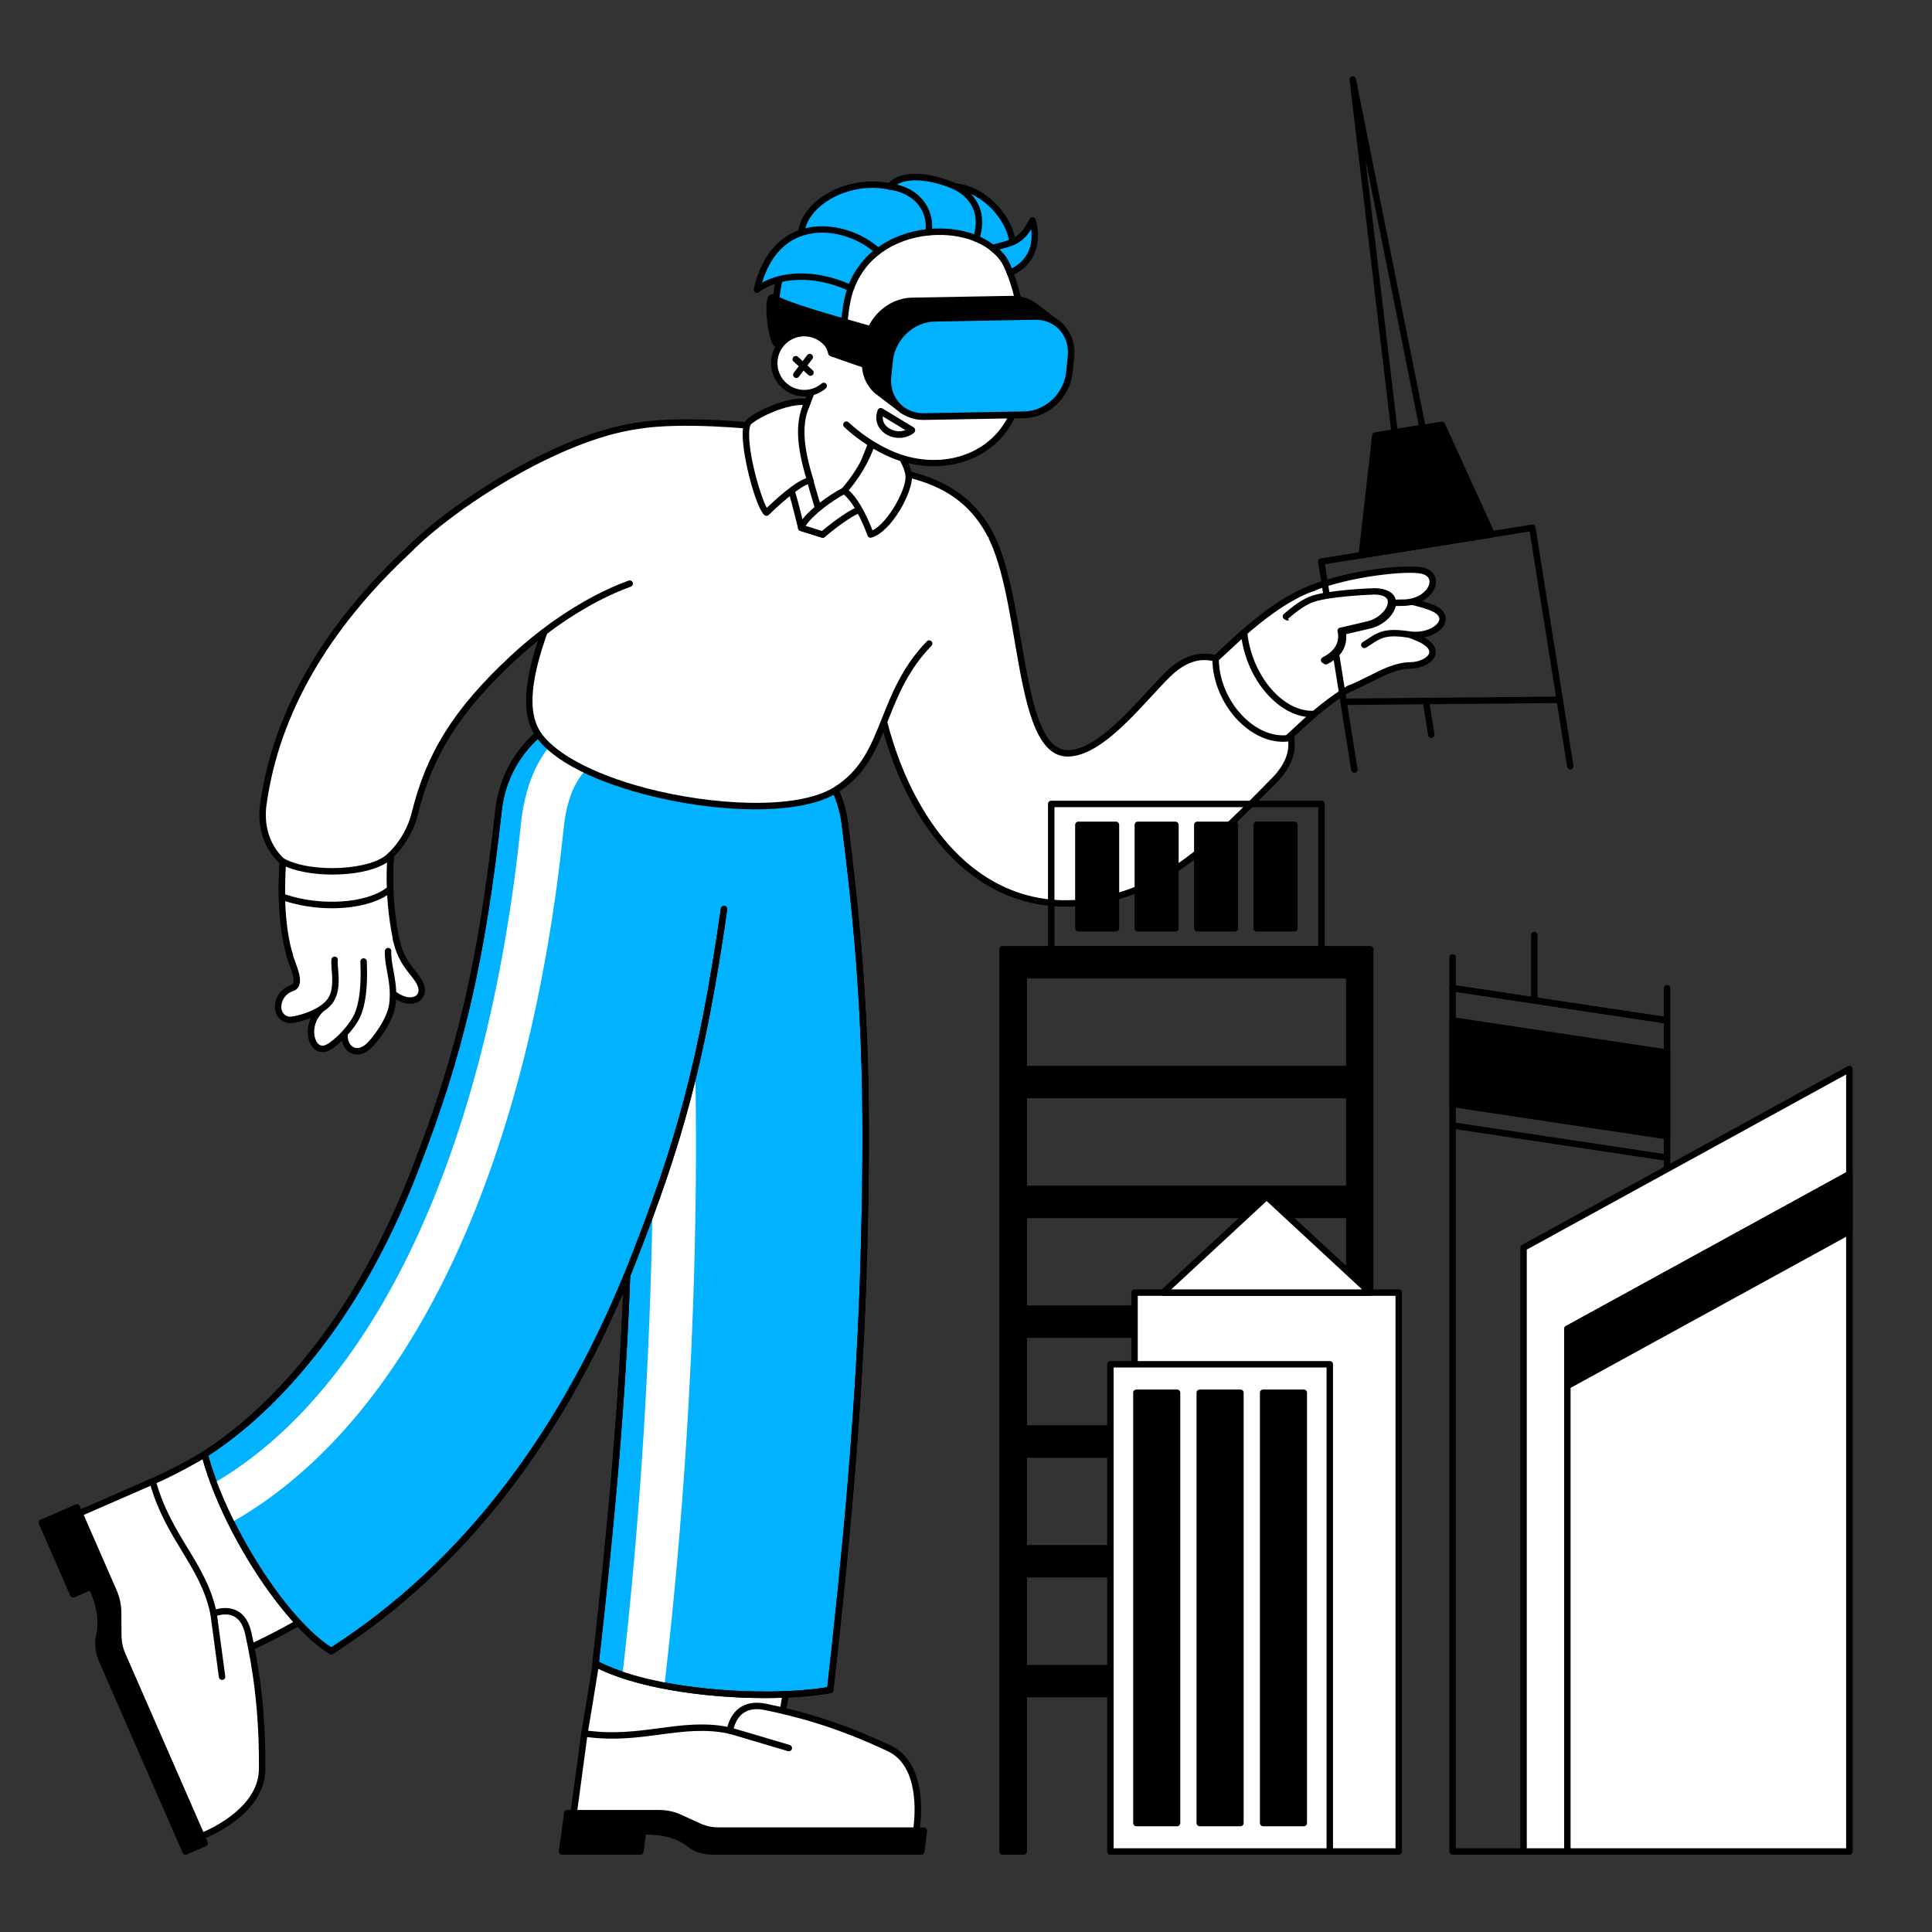 <svg width="523" height="523" viewBox="0 0 523 523" fill="none" xmlns="http://www.w3.org/2000/svg">
<rect x="0" y="0" width="523" height="523" fill="#333333" stroke="none"/>
<g clip-path="url(#clip0_5395_5906)">
<path d="M158.205 469.251C165.982 423.628 170.686 383.259 173.11 345.367C175.91 301.598 176.997 274.185 173.499 229.599C172.37 215.218 183.127 202.647 197.524 201.52C211.919 200.392 224.507 211.137 225.635 225.518C232.471 312.65 226.709 376.834 209.711 476.548C207.539 489.283 155.78 483.471 158.205 469.251Z" fill="white"/>
<path d="M191.226 484.473C179.847 484.473 166.641 481.399 160.747 476.518C158.072 474.302 156.895 471.739 157.344 469.104C164.857 425.034 169.729 384.54 172.239 345.311C174.884 303.975 176.23 275.564 172.629 229.666C171.465 214.83 182.602 201.814 197.455 200.651C204.647 200.086 211.633 202.357 217.12 207.041C222.607 211.725 225.939 218.262 226.503 225.449C229.882 268.518 230.193 306.942 227.48 346.374C224.963 382.95 219.906 421.924 210.569 476.693C210.134 479.246 208.068 481.224 204.429 482.571C200.907 483.875 196.243 484.473 191.226 484.473V484.473ZM158.203 469.25L159.063 469.396C158.719 471.411 159.661 473.356 161.86 475.178C167.413 479.777 180.328 482.713 191.321 482.714C196.109 482.714 200.53 482.157 203.823 480.938C206.836 479.823 208.527 478.296 208.851 476.4C225.017 381.57 231.917 316.742 224.765 225.585C224.238 218.862 221.12 212.746 215.987 208.365C210.854 203.982 204.316 201.86 197.591 202.387C183.696 203.475 173.278 215.652 174.366 229.531C177.977 275.544 176.628 304.01 173.979 345.422C171.465 384.714 166.586 425.266 159.063 469.396L158.203 469.25V469.25Z" fill="black"/>
<path d="M161.224 450.348C164.995 416.848 168.988 377.105 170.008 336.332C171.031 295.436 170.453 271.472 165.311 231.109C163.082 213.62 175.47 197.637 192.979 195.411C210.487 193.185 226.488 205.559 228.716 223.048C234.272 266.647 235.009 293.77 233.905 337.927C232.824 381.148 228.666 422.617 224.741 457.482C207.487 460.476 176.027 458.354 161.224 450.348L161.224 450.348Z" fill="#00B2FF"/>
<path d="M207.035 459.673C190.409 459.673 171.35 456.815 160.808 451.113C160.656 451.031 160.531 450.904 160.451 450.751C160.37 450.597 160.338 450.423 160.357 450.25C164.126 416.767 168.117 377.045 169.136 336.311C170.123 296.842 169.68 272.301 164.445 231.219C162.16 213.281 174.91 196.831 192.868 194.548C201.567 193.442 210.176 195.786 217.11 201.148C224.044 206.511 228.473 214.249 229.58 222.938C235.318 267.969 235.828 295.904 234.776 337.949C233.694 381.204 229.534 422.696 225.606 457.58C225.585 457.767 225.504 457.942 225.375 458.079C225.245 458.216 225.075 458.308 224.889 458.34C219.764 459.229 213.587 459.674 207.034 459.674L207.035 459.673ZM162.156 449.856C168.904 453.35 179.517 455.943 192.147 457.174C203.596 458.289 215.414 458.122 223.947 456.732C227.849 422.022 231.96 380.824 233.033 337.905C234.082 295.949 233.575 268.077 227.851 223.158C226.803 214.93 222.609 207.603 216.043 202.525C209.477 197.447 201.326 195.228 193.088 196.275C176.083 198.437 164.01 214.014 166.174 230.999C171.423 272.194 171.867 296.794 170.878 336.354C169.863 376.916 165.909 416.459 162.155 449.856L162.156 449.856Z" fill="black"/>
<path d="M158.205 469.251L154.66 495.584H248.025C248.025 495.584 251.17 478.219 240.705 473.279C227.605 467.095 217.02 464.071 207.134 462.053C198.541 460.299 197.609 468.484 197.609 468.484C184.52 465.641 173.86 471.526 158.205 469.251Z" fill="white"/>
<path d="M248.024 496.454H154.659C154.535 496.454 154.413 496.427 154.299 496.376C154.186 496.325 154.086 496.25 154.004 496.156C153.922 496.063 153.861 495.953 153.825 495.834C153.789 495.715 153.779 495.59 153.796 495.467L157.34 469.135C157.356 469.02 157.393 468.91 157.451 468.811C157.51 468.711 157.587 468.625 157.679 468.555C157.771 468.486 157.876 468.435 157.988 468.407C158.099 468.378 158.216 468.372 158.33 468.389C165.938 469.495 172.333 468.645 178.516 467.823C184.669 467.006 190.494 466.231 196.923 467.456C197.241 466.176 198.079 463.866 200.16 462.357C202.029 461.002 204.433 460.614 207.308 461.2C215.388 462.85 226.527 465.623 241.077 472.492C252.02 477.658 249.015 495.003 248.882 495.739C248.846 495.939 248.74 496.121 248.583 496.252C248.426 496.383 248.229 496.454 248.024 496.454L248.024 496.454ZM155.656 494.713H247.272C247.702 491.464 248.902 478.112 240.332 474.066C225.949 467.276 214.942 464.535 206.959 462.906C204.589 462.422 202.65 462.709 201.195 463.758C198.874 465.432 198.478 468.553 198.474 468.584C198.444 468.828 198.314 469.049 198.114 469.192C197.914 469.334 197.663 469.387 197.423 469.334C190.945 467.928 185.019 468.715 178.746 469.549C172.679 470.355 166.412 471.189 158.951 470.231L155.656 494.713Z" fill="black"/>
<path d="M249.402 501.21H192.901C190.52 501.21 188.269 500.502 186.529 499.096C183.739 496.84 179.672 495.659 174.075 495.765L173.355 501.21H152.162L153.56 490.837H178.404C180.376 490.837 182.273 491.24 183.982 492.02L189.188 494.399C190.898 495.181 192.797 495.584 194.769 495.584H250.097L249.402 501.21Z" fill="black"/>
<path d="M249.401 502.08H192.9C190.279 502.08 187.821 501.261 185.98 499.772C183.415 497.699 179.67 496.643 174.84 496.63L174.218 501.324C174.19 501.533 174.087 501.726 173.928 501.865C173.769 502.004 173.565 502.08 173.354 502.08H152.162C152.037 502.08 151.914 502.054 151.801 502.003C151.688 501.951 151.587 501.876 151.505 501.783C151.424 501.689 151.363 501.58 151.327 501.461C151.291 501.342 151.281 501.217 151.298 501.094L152.696 490.721C152.724 490.512 152.827 490.321 152.986 490.182C153.145 490.043 153.349 489.966 153.56 489.966H178.404C180.512 489.966 182.511 490.391 184.344 491.229L189.55 493.608C191.155 494.341 192.911 494.713 194.768 494.713H250.097C250.22 494.713 250.342 494.74 250.455 494.79C250.568 494.841 250.668 494.915 250.75 495.007C250.832 495.1 250.893 495.209 250.929 495.326C250.966 495.444 250.977 495.568 250.962 495.691L250.266 501.317C250.24 501.528 250.138 501.722 249.978 501.863C249.819 502.003 249.613 502.081 249.401 502.081L249.401 502.08ZM174.745 494.888C180.031 494.888 184.177 496.075 187.077 498.419C188.631 499.675 190.645 500.339 192.9 500.339H248.631L249.111 496.454H194.768C192.659 496.454 190.659 496.029 188.825 495.191L183.619 492.812C182.015 492.079 180.26 491.707 178.404 491.707H154.322L153.158 500.339H172.59L173.21 495.651C173.238 495.444 173.338 495.254 173.494 495.116C173.649 494.977 173.85 494.899 174.058 494.895C174.289 494.89 174.518 494.888 174.745 494.888H174.745ZM213.539 474.078C213.457 474.078 213.373 474.066 213.291 474.042L197.36 469.319C196.899 469.182 196.636 468.697 196.773 468.237C196.91 467.776 197.394 467.512 197.856 467.65L213.787 472.373C213.988 472.432 214.161 472.562 214.274 472.738C214.387 472.914 214.433 473.125 214.403 473.333C214.373 473.54 214.269 473.73 214.11 473.866C213.951 474.003 213.748 474.079 213.539 474.078Z" fill="black"/>
<mask id="mask0_5395_5906" style="mask-type:luminance" maskUnits="userSpaceOnUse" x="161" y="195" width="74" height="264">
<path d="M161.224 450.348C164.995 416.848 168.988 377.105 170.008 336.332C171.031 295.436 170.453 271.472 165.311 231.109C163.082 213.62 175.47 197.637 192.979 195.411C210.487 193.185 226.488 205.559 228.716 223.048C234.272 266.647 235.009 293.77 233.905 337.927C232.824 381.148 228.666 422.617 224.741 457.482C207.487 460.476 176.027 458.354 161.224 450.348L161.224 450.348Z" fill="white"/>
</mask>
<g mask="url(#mask0_5395_5906)">
<path d="M174.206 460.469C173.983 460.469 173.758 460.457 173.531 460.43C170.343 460.061 168.058 457.181 168.427 453.997C178.058 370.902 179.505 274.93 171.944 220.61C171.502 217.435 173.721 214.504 176.899 214.062C180.078 213.623 183.013 215.837 183.455 219.012C187.065 244.953 188.8 281.804 188.338 322.776C187.846 366.522 184.952 412.359 179.971 455.333C179.628 458.29 177.116 460.469 174.206 460.469Z" fill="white"/>
</g>
<path d="M207.035 459.673C190.409 459.673 171.35 456.815 160.808 451.113C160.656 451.031 160.531 450.904 160.451 450.751C160.37 450.597 160.338 450.423 160.357 450.25C164.126 416.767 168.117 377.045 169.136 336.311C170.123 296.842 169.68 272.301 164.445 231.219C162.16 213.281 174.91 196.831 192.868 194.548C201.567 193.442 210.176 195.786 217.11 201.148C224.044 206.511 228.473 214.249 229.58 222.938C235.318 267.969 235.828 295.904 234.776 337.949C233.694 381.204 229.534 422.696 225.606 457.58C225.585 457.767 225.504 457.942 225.375 458.079C225.245 458.216 225.075 458.308 224.889 458.34C219.764 459.229 213.587 459.674 207.034 459.674L207.035 459.673ZM162.156 449.856C168.904 453.35 179.517 455.943 192.147 457.174C203.596 458.289 215.414 458.122 223.947 456.732C227.849 422.022 231.96 380.824 233.033 337.905C234.082 295.949 233.575 268.077 227.851 223.158C226.803 214.93 222.609 207.603 216.043 202.525C209.477 197.447 201.326 195.228 193.088 196.275C176.083 198.437 164.01 214.014 166.174 230.999C171.423 272.194 171.867 296.794 170.878 336.354C169.863 376.916 165.909 416.459 162.155 449.856L162.156 449.856Z" fill="black"/>
<path d="M289.187 238.773C258.072 238.779 245.68 205.648 242.284 179.237C241.24 173.51 239.669 164.883 238.239 162.539C226.484 147.716 248.134 129.685 260.604 144.016C275.797 159.21 267.782 228.345 300.721 204.524C317.727 192.695 336.482 166.254 354.871 159.35C373.474 152.365 382.814 179.581 365.002 186.548C343.042 199.585 318.789 239.511 289.187 238.773Z" fill="white"/>
<path d="M289.986 239.654C289.716 239.654 289.448 239.651 289.177 239.644C274.841 239.643 263.21 232.826 254.607 219.38C246.296 206.393 242.851 190.459 241.423 179.371L241.421 179.362C240.461 174.096 238.858 165.306 237.52 163.035C231.136 154.939 234.218 146.287 239.792 141.666C245.361 137.05 254.445 135.634 261.242 143.423C266.936 149.142 269.351 161.574 271.907 174.735C274.789 189.568 277.768 204.906 285.656 208.018C289.463 209.521 294.225 208.148 300.21 203.819C306.989 199.104 313.941 192.156 321.301 184.8C332.158 173.951 343.383 162.733 354.564 158.535C364.436 154.829 371.702 160.355 374.277 167.058C377.058 174.297 374.893 183.575 365.387 187.333C357.832 191.835 349.972 199.578 341.651 207.775C326.471 222.73 309.291 239.653 289.986 239.654ZM289.189 237.903H289.209C289.466 237.909 289.725 237.912 289.982 237.912C308.578 237.912 325.484 221.256 340.427 206.535C348.847 198.24 356.801 190.405 364.557 185.8C364.598 185.776 364.64 185.755 364.684 185.738C373.189 182.411 375.129 174.136 372.649 167.681C370.297 161.557 363.983 156.859 355.177 160.164C344.349 164.23 333.259 175.313 322.534 186.031C315.118 193.443 308.112 200.444 301.22 205.238C294.726 209.935 289.421 211.376 285.015 209.638C276.239 206.174 273.167 190.36 270.196 175.067C267.799 162.726 265.32 149.965 259.987 144.632C259.973 144.617 259.959 144.603 259.946 144.587C253.915 137.656 245.848 138.908 240.905 143.006C235.952 147.112 233.219 154.807 238.922 161.999C238.944 162.027 238.965 162.056 238.983 162.086C240.379 164.374 241.744 171.416 243.136 179.05L243.142 179.081C243.145 179.097 243.147 179.112 243.149 179.126C245.132 194.552 249.723 208.515 256.076 218.443C264.338 231.355 275.476 237.902 289.179 237.903H289.189H289.189Z" fill="black"/>
<path d="M289.112 244.564C257.668 245.033 239.992 211.858 236.568 180.276C235.68 175.408 234.359 168.156 233.281 165.631C217.649 145.045 247.357 121.228 265.052 140.283C277.985 154.208 273.884 204.22 289.155 203.933C298.417 203.758 309.025 189.548 316.1 182.612C325.633 173.268 333.797 179.25 340.948 186.404C348.099 193.558 354.238 201.884 344.826 211.377C328.437 227.907 313.616 244.199 289.113 244.564L289.112 244.564Z" fill="white"/>
<path d="M288.462 245.439C274.017 245.439 261.292 238.365 251.625 224.947C243.211 213.269 237.558 197.45 235.705 180.401L235.699 180.367C234.84 175.662 233.547 168.581 232.518 166.067C228.851 161.196 227.378 155.788 228.257 150.422C229.044 145.62 231.689 141.122 235.705 137.755C239.865 134.266 245.005 132.378 250.167 132.434C255.974 132.499 261.343 135.008 265.691 139.69C271.729 146.193 274.098 159.96 276.389 173.274C279.037 188.666 281.538 203.204 289.138 203.062C296.037 202.932 304.032 194.259 310.455 187.291C312.254 185.34 313.953 183.496 315.489 181.991C320.076 177.494 324.712 176.02 329.664 177.486C334.17 178.821 338.208 182.432 341.564 185.789C344.935 189.162 348.566 193.222 349.932 197.763C351.438 202.771 349.97 207.424 345.444 211.989C344.63 212.811 343.817 213.633 343.005 214.457C327.453 230.206 312.764 245.082 289.125 245.435C288.904 245.438 288.682 245.44 288.462 245.44L288.462 245.439ZM249.979 134.164C245.048 134.164 240.355 136.129 236.826 139.088C229.951 144.853 226.403 155.133 233.975 165.104C234.018 165.161 234.054 165.223 234.082 165.289C235.194 167.893 236.477 174.923 237.414 180.055L237.425 180.119C237.429 180.14 237.432 180.161 237.434 180.182C239.252 196.949 244.794 212.486 253.04 223.93C262.364 236.873 274.604 243.697 288.466 243.698C288.677 243.698 288.887 243.696 289.099 243.693C312.024 243.351 326.47 228.722 341.764 213.233C342.575 212.412 343.389 211.588 344.206 210.764C352.413 202.486 348.592 195.285 340.33 187.019C332.166 178.851 325.025 175.082 316.71 183.233C315.205 184.708 313.521 186.535 311.738 188.47C305.089 195.682 296.816 204.659 289.171 204.803C289.121 204.804 289.07 204.804 289.02 204.804C280.045 204.804 277.434 189.63 274.671 173.569C272.424 160.506 270.1 146.997 264.413 140.874C259.967 136.087 254.857 134.163 249.979 134.163V134.164Z" fill="black"/>
<path d="M54.114 449.641C44.081 449.641 34.511 443.841 30.189 434.088C24.344 420.897 28.119 406.849 41.325 401.011C57.156 394.011 73.591 382.392 85.848 369.195C97.422 356.733 107.554 341.317 115.963 323.375C131.086 291.101 139.057 264.451 144.254 217.807C145.851 203.471 158.781 193.143 173.133 194.738C187.486 196.333 197.826 209.248 196.229 223.585C190.346 276.391 181.082 307.631 163.327 345.52C140.474 394.287 107.285 428.564 64.683 447.4C61.242 448.921 57.649 449.641 54.114 449.641Z" fill="white"/>
<path d="M54.114 450.512C43.422 450.512 33.719 444.204 29.393 434.44C26.417 427.724 25.845 420.654 27.782 414.53C29.824 408.078 34.385 403.128 40.972 400.215C57.013 393.123 73.138 381.601 85.21 368.603C96.722 356.208 106.804 340.867 115.174 323.006C131.139 288.936 138.523 261.382 143.388 217.711C145.036 202.921 158.424 192.226 173.23 193.872C188.037 195.518 198.743 208.891 197.096 223.681C191.503 273.886 182.872 305.866 164.117 345.889C141.172 394.852 107.836 429.273 65.036 448.196C61.56 449.733 57.885 450.512 54.114 450.512ZM170.224 195.446C157.527 195.446 146.557 205.011 145.121 217.903C142.534 241.123 139.213 259.65 134.672 276.21C130.421 291.709 124.895 306.369 116.753 323.744C108.306 341.769 98.123 357.26 86.488 369.787C74.26 382.952 57.928 394.623 41.678 401.807C29.449 407.214 25.053 420.343 30.987 433.735C35.035 442.869 44.112 448.771 54.115 448.771C57.641 448.771 61.079 448.042 64.331 446.604C106.735 427.856 139.777 393.722 162.538 345.151C181.204 305.319 189.794 273.482 195.364 223.488C196.905 209.652 186.89 197.143 173.038 195.603C172.104 195.499 171.164 195.447 170.224 195.446Z" fill="black"/>
<path d="M195.995 246.068C190.102 287.292 183.889 309.048 171.821 340.044C153.127 388.057 125.49 424.029 89.677 446.963C76.781 439.135 60.325 412.619 55.388 393.677C67.775 385.745 78.721 374.638 88.335 361.575C97.524 349.089 105.57 334.059 112.249 316.903C123.986 286.76 130.144 262.622 134.973 219.275C136.926 201.752 152.73 189.128 170.271 191.079C184.555 192.666 195.588 203.428 198.139 216.831" fill="#00B2FF"/>
<path d="M89.677 447.835C89.52 447.835 89.364 447.792 89.224 447.708C76.612 440.051 59.759 413.9 54.545 393.897C54.498 393.719 54.51 393.531 54.577 393.36C54.644 393.189 54.763 393.044 54.918 392.945C66.527 385.51 77.534 374.782 87.633 361.06C96.776 348.635 104.786 333.673 111.438 316.588C123.815 284.797 129.536 260.218 134.108 219.179C135.078 210.473 139.384 202.666 146.233 197.195C153.082 191.725 161.653 189.245 170.368 190.214C177.485 191.005 183.998 194.005 189.203 198.89C194.235 203.614 197.713 209.928 198.996 216.67C199.039 216.896 198.99 217.131 198.86 217.322C198.73 217.513 198.53 217.644 198.303 217.688C198.075 217.731 197.84 217.682 197.649 217.552C197.458 217.422 197.327 217.222 197.283 216.995C194.721 203.529 183.826 193.462 170.175 191.945C161.922 191.027 153.806 193.375 147.321 198.555C140.836 203.736 136.759 211.128 135.84 219.372C131.25 260.58 125.502 285.27 113.062 317.22C106.355 334.447 98.272 349.544 89.037 362.092C78.966 375.776 67.986 386.531 56.393 394.066C58.835 403.067 63.875 413.942 70.284 424.022C76.794 434.259 83.827 442.202 89.67 445.934C125.1 423.088 152.464 387.36 171.009 339.73C182.483 310.261 189.019 288.711 195.133 245.946C195.149 245.833 195.187 245.724 195.246 245.626C195.304 245.527 195.381 245.441 195.473 245.373C195.564 245.304 195.668 245.254 195.779 245.226C195.89 245.197 196.006 245.191 196.119 245.207C196.232 245.224 196.341 245.262 196.44 245.32C196.538 245.378 196.624 245.455 196.693 245.547C196.762 245.638 196.812 245.742 196.84 245.853C196.868 245.964 196.875 246.079 196.859 246.192C190.721 289.126 184.157 310.766 172.634 340.361C153.872 388.549 126.12 424.662 90.148 447.697C90.007 447.787 89.844 447.835 89.677 447.835L89.677 447.835Z" fill="black"/>
<path d="M41.325 401.012L17.17 411.548L54.558 497.069C54.558 497.069 70.869 491.04 70.961 478.889C71.076 463.658 69.452 452.36 67.234 442.221C65.304 433.405 57.818 436.815 57.818 436.815C55.026 423.303 45.641 416.586 41.325 401.012L41.325 401.012Z" fill="white"/>
<path d="M54.557 497.939C54.388 497.939 54.222 497.89 54.08 497.797C53.938 497.704 53.826 497.572 53.758 497.417L16.371 411.896C16.325 411.791 16.3 411.678 16.298 411.564C16.296 411.45 16.316 411.336 16.358 411.229C16.4 411.123 16.462 411.026 16.542 410.944C16.621 410.861 16.716 410.795 16.821 410.75L40.976 400.213C41.09 400.163 41.214 400.139 41.339 400.141C41.464 400.143 41.587 400.172 41.7 400.225C41.813 400.279 41.912 400.356 41.993 400.452C42.073 400.547 42.132 400.659 42.165 400.779C44.263 408.35 47.568 413.78 50.764 419.031C53.932 424.236 56.933 429.165 58.458 435.667C59.716 435.305 61.963 434.932 64.058 435.979C66.071 436.984 67.425 439.022 68.085 442.035C69.897 450.314 71.96 461.986 71.832 478.895C71.737 491.502 55.549 497.63 54.86 497.885C54.763 497.921 54.661 497.939 54.557 497.939ZM18.317 411.997L55.015 495.94C58.165 494.583 70.014 488.818 70.089 478.882C70.215 462.146 68.174 450.598 66.382 442.407C65.84 439.934 64.796 438.295 63.278 437.537C60.947 436.371 58.206 437.594 58.179 437.607C58.06 437.661 57.93 437.688 57.799 437.685C57.668 437.683 57.54 437.65 57.423 437.591C57.306 437.532 57.204 437.447 57.125 437.343C57.045 437.239 56.99 437.119 56.964 436.991C55.581 430.297 52.518 425.264 49.274 419.936C46.152 414.806 42.928 409.509 40.761 402.207L18.317 411.997Z" fill="black"/>
<path d="M50.246 501.21L27.635 449.488C26.682 447.309 26.391 444.882 26.906 442.56C27.732 438.835 27.121 434.497 24.789 429.426L19.813 431.596L11.332 412.197L20.817 408.06L30.771 430.828C31.561 432.635 31.974 434.583 31.985 436.555L32.018 442.56C32.029 444.531 32.442 446.48 33.232 448.286L55.389 498.967L50.246 501.21L50.246 501.21Z" fill="black"/>
<path d="M50.246 502.081C50.077 502.081 49.911 502.031 49.769 501.938C49.627 501.846 49.515 501.713 49.447 501.558L26.836 449.836C25.778 447.417 25.508 444.836 26.055 442.371C26.815 438.943 26.24 434.976 24.344 430.569L20.161 432.394C20.056 432.439 19.944 432.464 19.829 432.466C19.715 432.469 19.601 432.448 19.494 432.407C19.388 432.365 19.29 432.302 19.208 432.223C19.125 432.144 19.059 432.049 19.014 431.944L10.533 412.546C10.44 412.334 10.436 412.094 10.52 411.88C10.604 411.665 10.771 411.492 10.983 411.4L20.468 407.262C20.573 407.216 20.686 407.192 20.8 407.19C20.915 407.187 21.029 407.208 21.135 407.25C21.242 407.291 21.339 407.354 21.421 407.433C21.504 407.512 21.57 407.607 21.616 407.712L31.57 430.48C32.409 432.395 32.847 434.461 32.856 436.55L32.889 442.555C32.897 444.408 33.286 446.24 34.03 447.938L56.187 498.619C56.233 498.724 56.257 498.836 56.259 498.951C56.262 499.065 56.241 499.179 56.199 499.285C56.158 499.391 56.095 499.489 56.016 499.571C55.936 499.653 55.842 499.719 55.737 499.765L50.594 502.008C50.485 502.056 50.366 502.081 50.246 502.081L50.246 502.081ZM24.788 428.555C25.118 428.555 25.434 428.743 25.581 429.062C27.914 434.135 28.646 438.74 27.757 442.749C27.297 444.821 27.537 447.09 28.433 449.14L50.696 500.063L54.241 498.518L32.433 448.635C31.593 446.72 31.155 444.655 31.146 442.565L31.113 436.56C31.105 434.707 30.717 432.875 29.972 431.177L20.367 409.206L12.48 412.647L20.263 430.45L24.44 428.628C24.55 428.58 24.668 428.555 24.788 428.555ZM60.116 454.774C59.905 454.773 59.701 454.697 59.542 454.558C59.384 454.419 59.281 454.228 59.253 454.019L56.955 436.93C56.939 436.817 56.947 436.702 56.976 436.591C57.005 436.48 57.056 436.377 57.126 436.286C57.195 436.195 57.282 436.119 57.381 436.061C57.48 436.004 57.589 435.966 57.702 435.951C58.178 435.891 58.618 436.222 58.682 436.698L60.981 453.787C60.997 453.91 60.987 454.035 60.951 454.154C60.916 454.273 60.855 454.383 60.773 454.476C60.691 454.57 60.59 454.645 60.476 454.696C60.363 454.747 60.24 454.773 60.116 454.773L60.116 454.774Z" fill="black"/>
<mask id="mask1_5395_5906" style="mask-type:luminance" maskUnits="userSpaceOnUse" x="55" y="190" width="144" height="257">
<path d="M195.995 246.068C190.102 287.292 183.889 309.048 171.821 340.044C153.127 388.057 125.49 424.029 89.677 446.963C76.781 439.135 60.325 412.619 55.388 393.677C67.775 385.745 78.721 374.638 88.335 361.575C97.524 349.089 105.57 334.059 112.249 316.903C123.986 286.76 130.144 262.622 134.973 219.275C136.926 201.752 152.73 189.128 170.271 191.079C184.555 192.666 195.588 203.428 198.139 216.831" fill="white"/>
</mask>
<g mask="url(#mask1_5395_5906)">
<path d="M60.123 412.709C58.106 412.709 56.146 411.659 55.073 409.785C53.48 407.003 54.447 403.457 57.232 401.865C101.349 376.663 131.878 311.567 140.994 223.27C143.004 203.811 152.164 197.635 161.023 191.662C163.683 189.87 167.295 190.569 169.09 193.226C170.885 195.883 170.185 199.491 167.524 201.284C159.384 206.772 154.006 210.398 152.554 224.461C150.304 246.254 146.71 267.055 141.871 286.288C136.955 305.821 130.735 323.815 123.382 339.769C115.804 356.209 106.971 370.594 97.126 382.523C86.847 394.981 75.365 404.879 63.002 411.942C62.126 412.444 61.133 412.709 60.122 412.709L60.123 412.709Z" fill="white"/>
</g>
<path d="M89.677 447.835C89.52 447.835 89.364 447.792 89.224 447.708C76.612 440.051 59.759 413.9 54.545 393.897C54.498 393.719 54.51 393.531 54.577 393.36C54.644 393.189 54.763 393.044 54.918 392.945C66.527 385.51 77.534 374.782 87.633 361.06C96.776 348.635 104.786 333.673 111.438 316.588C123.815 284.797 129.536 260.218 134.108 219.179C135.078 210.473 139.384 202.666 146.233 197.195C153.082 191.725 161.653 189.245 170.368 190.214C177.485 191.005 183.998 194.005 189.203 198.89C194.235 203.614 197.713 209.928 198.996 216.67C199.039 216.896 198.99 217.131 198.86 217.322C198.73 217.513 198.53 217.644 198.303 217.688C198.075 217.731 197.84 217.682 197.649 217.552C197.458 217.422 197.327 217.222 197.283 216.995C194.721 203.529 183.826 193.462 170.175 191.945C161.922 191.027 153.806 193.375 147.321 198.555C140.836 203.736 136.759 211.128 135.84 219.372C131.25 260.58 125.502 285.27 113.062 317.22C106.355 334.447 98.272 349.544 89.037 362.092C78.966 375.776 67.986 386.531 56.393 394.066C58.835 403.067 63.875 413.942 70.284 424.022C76.794 434.259 83.827 442.202 89.67 445.934C125.1 423.088 152.464 387.36 171.009 339.73C182.483 310.261 189.019 288.711 195.133 245.946C195.149 245.833 195.187 245.724 195.246 245.626C195.304 245.527 195.381 245.441 195.473 245.373C195.564 245.304 195.668 245.254 195.779 245.226C195.89 245.197 196.006 245.191 196.119 245.207C196.232 245.224 196.341 245.262 196.44 245.32C196.538 245.378 196.624 245.455 196.693 245.547C196.762 245.638 196.812 245.742 196.84 245.853C196.868 245.964 196.875 246.079 196.859 246.192C190.721 289.126 184.157 310.766 172.634 340.361C153.872 388.549 126.12 424.662 90.148 447.697C90.007 447.787 89.844 447.835 89.677 447.835L89.677 447.835Z" fill="black"/>
<path d="M251.525 174.214C237.677 188.515 240.484 205.074 226.134 213.91C208.971 224.478 154.154 214.263 145.065 197.763C137.538 184.1 156.17 153.03 158.829 142.2C161.873 129.805 163.295 116.825 172.576 115.265C185.073 113.165 205.713 115.474 205.713 115.474L235.049 125.872C242.564 128.375 259.416 127.997 268.139 144.825" fill="white"/>
<path d="M204.497 219.089C204.254 219.089 204.016 219.087 203.779 219.086C194.527 219.013 184.101 217.57 174.42 215.022C158.928 210.944 147.95 204.807 144.301 198.183C138.672 187.964 146.94 168.827 152.977 154.854C155.274 149.539 157.257 144.948 157.983 141.993C158.419 140.217 158.826 138.407 159.221 136.657C161.632 125.952 163.909 115.84 172.432 114.407C184.905 112.31 204.963 114.514 205.81 114.609C205.877 114.616 205.942 114.631 206.005 114.654L235.341 125.052C236.796 125.536 238.647 125.914 240.789 126.351C249.142 128.057 261.764 130.634 268.914 144.425C268.966 144.527 268.998 144.638 269.008 144.752C269.018 144.866 269.005 144.98 268.97 145.089C268.936 145.198 268.88 145.299 268.806 145.387C268.732 145.474 268.642 145.546 268.54 145.599C268.439 145.651 268.328 145.683 268.214 145.693C268.1 145.703 267.985 145.69 267.876 145.655C267.767 145.621 267.665 145.565 267.578 145.491C267.49 145.418 267.418 145.327 267.366 145.226C260.6 132.173 248.948 129.794 240.44 128.057C238.243 127.609 236.344 127.221 234.774 126.698L205.518 116.328C203.959 116.161 184.515 114.141 172.722 116.124C165.353 117.363 163.201 126.92 160.922 137.039C160.526 138.798 160.116 140.616 159.676 142.408C158.916 145.505 156.906 150.157 154.578 155.544C148.684 169.187 140.611 187.872 145.829 197.344C149.198 203.46 160.053 209.44 174.865 213.339C192.458 217.97 215.561 219.398 225.677 213.17C233.115 208.59 235.754 201.961 238.809 194.285C241.404 187.766 244.346 180.376 250.899 173.609C250.978 173.526 251.074 173.46 251.179 173.414C251.284 173.368 251.397 173.343 251.512 173.341C251.627 173.338 251.741 173.359 251.848 173.401C251.955 173.443 252.052 173.506 252.135 173.585C252.217 173.665 252.283 173.76 252.329 173.866C252.374 173.971 252.399 174.084 252.4 174.199C252.402 174.314 252.381 174.428 252.338 174.534C252.295 174.641 252.232 174.738 252.152 174.82C245.838 181.34 243.088 188.248 240.428 194.928C237.39 202.56 234.521 209.769 226.591 214.652C220.684 218.289 211.457 219.089 204.497 219.089Z" fill="black"/>
<path d="M370.444 172.603C375.338 170.12 378.862 170.446 384.199 172.85C391.116 175.965 386.822 180.075 381.666 180.136C376.34 180.2 371.358 183.964 365.002 186.549" fill="white"/>
<path d="M365.002 187.419C364.799 187.42 364.603 187.35 364.447 187.221C364.291 187.093 364.184 186.914 364.145 186.716C364.106 186.518 364.138 186.312 364.234 186.134C364.33 185.957 364.485 185.818 364.673 185.742C366.71 184.913 368.606 183.961 370.44 183.039C374.257 181.122 377.862 179.31 381.656 179.265C384.482 179.232 386.649 177.925 386.9 176.726C387.107 175.735 385.992 174.611 383.841 173.642C378.419 171.2 375.259 171.136 370.838 173.378C370.736 173.43 370.625 173.461 370.511 173.47C370.397 173.478 370.282 173.465 370.173 173.429C370.064 173.394 369.964 173.337 369.877 173.263C369.79 173.188 369.718 173.098 369.666 172.996C369.615 172.894 369.583 172.783 369.575 172.669C369.566 172.555 369.579 172.44 369.615 172.331C369.65 172.223 369.707 172.122 369.782 172.035C369.856 171.948 369.947 171.877 370.049 171.825C375.556 169.033 379.539 169.795 384.558 172.055C388.613 173.882 388.835 175.989 388.607 177.082C388.148 179.278 385.169 180.964 381.677 181.006C378.286 181.046 375.013 182.691 371.224 184.595C369.36 185.532 367.432 186.5 365.331 187.355C365.223 187.398 365.112 187.419 365.002 187.419H365.002Z" fill="black"/>
<path d="M367.629 162.471C371.398 159.757 384.908 163.323 387.808 164.563C394.052 167.233 388.431 172.819 381.407 171.752C374.157 170.652 373.092 172.264 369.317 174.581" fill="white"/>
<path d="M369.319 175.453C369.129 175.453 368.944 175.391 368.792 175.277C368.64 175.163 368.53 175.002 368.479 174.819C368.427 174.637 368.436 174.442 368.505 174.266C368.574 174.089 368.699 173.939 368.861 173.84C369.365 173.531 369.817 173.236 370.254 172.951C373.08 171.108 374.946 169.892 381.538 170.892C385.748 171.532 389.111 169.569 389.577 167.937C389.946 166.642 388.412 165.769 387.465 165.364C383.968 163.869 371.297 160.905 368.139 163.178C368.046 163.246 367.94 163.296 367.828 163.323C367.716 163.351 367.6 163.356 367.486 163.338C367.372 163.321 367.262 163.281 367.164 163.22C367.065 163.16 366.98 163.081 366.913 162.987C366.845 162.894 366.797 162.788 366.771 162.675C366.745 162.563 366.741 162.447 366.76 162.333C366.779 162.219 366.821 162.111 366.883 162.013C366.944 161.916 367.025 161.831 367.119 161.765C371.534 158.586 385.935 162.816 388.151 163.763C391.714 165.287 391.507 167.524 391.253 168.414C390.498 171.059 386.31 173.378 381.275 172.613C375.341 171.713 373.873 172.67 371.207 174.409C370.76 174.7 370.298 175.002 369.774 175.324C369.637 175.408 369.479 175.453 369.318 175.452L369.319 175.453Z" fill="black"/>
<path d="M354.871 159.35C365.002 155.122 381.31 153.51 385.105 154.482C390.596 155.889 387.385 163.237 379.498 163.154C373.361 163.09 368.06 165.453 368.06 165.453" fill="white"/>
<path d="M368.06 166.324C367.861 166.324 367.667 166.256 367.512 166.131C367.357 166.005 367.249 165.83 367.208 165.635C367.166 165.44 367.193 165.237 367.283 165.059C367.373 164.881 367.522 164.74 367.704 164.659C367.925 164.56 373.104 162.283 379.246 162.283C379.333 162.283 379.42 162.283 379.507 162.284C384.185 162.342 386.711 159.637 386.953 157.8C387.113 156.586 386.38 155.708 384.888 155.326C381.192 154.379 365.121 156.016 355.207 160.154C355.101 160.199 354.987 160.223 354.872 160.224C354.757 160.225 354.643 160.203 354.536 160.16C354.43 160.117 354.333 160.053 354.251 159.972C354.169 159.891 354.104 159.795 354.06 159.689C354.015 159.583 353.992 159.469 353.992 159.354C353.992 159.239 354.015 159.125 354.059 159.019C354.103 158.913 354.168 158.816 354.25 158.735C354.331 158.654 354.428 158.59 354.535 158.547C364.931 154.208 381.338 152.618 385.321 153.639C387.671 154.241 388.959 155.922 388.682 158.027C388.291 160.992 384.804 164.025 379.629 164.026C379.582 164.026 379.536 164.026 379.489 164.025C373.619 163.964 368.466 166.226 368.415 166.249C368.3 166.3 368.179 166.324 368.061 166.324H368.06Z" fill="black"/>
<path d="M348.521 167.096C350.887 165.045 353.455 163.066 356.022 162.241C360.463 160.814 370.184 160.349 372.015 160.277C380.476 159.944 377.048 167.763 370.854 169.269C366.536 170.318 363.393 171.002 363.393 171.002C363.393 171.002 365.024 176.023 358.899 178.997" fill="white"/>
<path d="M358.9 179.869C358.703 179.869 358.511 179.802 358.357 179.68C358.202 179.557 358.094 179.386 358.05 179.193C358.006 179.001 358.028 178.8 358.113 178.622C358.198 178.444 358.341 178.301 358.519 178.215C363.851 175.626 362.618 171.443 362.563 171.267C362.49 171.034 362.518 170.778 362.641 170.567C362.764 170.356 362.969 170.204 363.208 170.152C363.239 170.145 366.392 169.458 370.648 168.423C374.022 167.603 376.428 164.728 376.172 162.895C376.002 161.688 374.502 161.051 372.05 161.147C370.909 161.192 360.777 161.629 356.289 163.071C353.775 163.878 351.241 165.891 349.093 167.754C348.918 167.903 348.691 167.978 348.462 167.961C348.232 167.944 348.019 167.837 347.868 167.663C347.717 167.49 347.641 167.263 347.656 167.034C347.672 166.805 347.777 166.591 347.95 166.439C350.232 164.461 352.942 162.317 355.755 161.413C360.464 159.901 370.816 159.454 371.981 159.408C376.882 159.212 377.752 161.614 377.898 162.655C378.309 165.589 375.05 169.146 371.06 170.115C368.845 170.654 366.625 171.173 364.4 171.672C364.598 173.441 364.367 177.312 359.281 179.781C359.162 179.839 359.032 179.869 358.9 179.869Z" fill="black"/>
<path d="M233.936 124.963L238.826 127.033C236.864 131.599 225.38 143.3 220.56 141.506C215.966 139.795 209.864 122.371 209.49 116.635L215.126 117.732L221.505 101.515L240.264 108.877L233.936 124.963V124.963Z" fill="white"/>
<path d="M221.624 142.552C221.135 142.552 220.677 142.478 220.256 142.321C215.12 140.409 208.996 122.469 208.62 116.691C208.611 116.558 208.634 116.425 208.685 116.301C208.736 116.178 208.814 116.069 208.914 115.981C209.014 115.893 209.133 115.829 209.262 115.794C209.391 115.759 209.526 115.754 209.657 115.78L214.58 116.739L220.693 101.196C220.778 100.981 220.944 100.808 221.156 100.716C221.368 100.624 221.608 100.619 221.823 100.704L240.582 108.066C240.688 108.107 240.786 108.17 240.868 108.249C240.951 108.328 241.017 108.423 241.062 108.528C241.108 108.633 241.133 108.746 241.135 108.86C241.137 108.974 241.116 109.088 241.074 109.194L235.057 124.492L239.166 126.23C239.271 126.275 239.367 126.341 239.447 126.422C239.528 126.504 239.591 126.601 239.634 126.708C239.677 126.814 239.698 126.928 239.697 127.042C239.696 127.157 239.672 127.27 239.627 127.376C237.676 131.915 227.493 142.551 221.624 142.552ZM210.486 117.715C211.449 124.239 217.039 139.265 220.865 140.69C224.702 142.121 234.887 132.402 237.634 127.473L233.596 125.764C233.387 125.676 233.221 125.509 233.133 125.3C233.045 125.091 233.042 124.856 233.125 124.645L239.134 109.368L221.998 102.643L215.937 118.051C215.863 118.24 215.724 118.397 215.545 118.495C215.367 118.593 215.159 118.625 214.959 118.587L210.486 117.715H210.486Z" fill="black"/>
<path d="M336.769 171.213C337.939 183.106 346.668 193.694 355.667 193.28L348.521 199.868C338.875 200.856 329.067 189.853 329.067 178.344L336.769 171.213Z" fill="white"/>
<path d="M347.302 200.8C343.523 200.8 339.642 199.157 336.241 196.09C331.279 191.615 328.196 184.815 328.196 178.343C328.196 178.101 328.297 177.869 328.476 177.705L336.177 170.574C336.296 170.464 336.443 170.389 336.603 170.358C336.762 170.327 336.927 170.341 337.078 170.398C337.23 170.456 337.363 170.555 337.462 170.683C337.56 170.812 337.621 170.966 337.637 171.127C338.183 176.673 340.483 182.203 343.949 186.299C347.389 190.366 351.645 192.595 355.628 192.41C355.987 192.389 356.331 192.606 356.472 192.944C356.541 193.109 356.557 193.29 356.519 193.465C356.481 193.639 356.391 193.798 356.259 193.919L349.113 200.507C348.975 200.635 348.798 200.714 348.611 200.733C348.176 200.778 347.74 200.8 347.303 200.8H347.302ZM329.943 178.72C330.06 184.601 332.898 190.73 337.409 194.797C340.746 197.806 344.546 199.302 348.148 199.026L353.544 194.052C345.428 192.965 337.831 183.883 336.119 173.001L329.943 178.719L329.943 178.72Z" fill="black"/>
<path d="M219.369 130.153C220.172 133.819 222.838 140.62 222.713 144.699L216.902 142.89C216.902 142.89 215.045 135.155 214.238 132.853C214.748 129.207 216.395 128.163 219.369 130.153Z" fill="white"/>
<path d="M222.712 145.569C222.624 145.569 222.537 145.556 222.453 145.53L216.642 143.721C216.498 143.676 216.368 143.595 216.265 143.484C216.161 143.374 216.089 143.239 216.054 143.093C216.035 143.016 214.198 135.374 213.415 133.141C213.369 133.01 213.355 132.87 213.374 132.733C213.694 130.447 214.441 129.071 215.659 128.526C216.79 128.021 218.201 128.324 219.853 129.43C220.04 129.555 220.172 129.747 220.22 129.967C220.468 131.103 220.915 132.594 221.388 134.172C222.459 137.75 223.673 141.805 223.584 144.726C223.577 144.952 223.482 145.166 223.319 145.324C223.157 145.481 222.939 145.57 222.712 145.57L222.712 145.569ZM217.633 142.205L221.804 143.504C221.589 140.922 220.564 137.499 219.717 134.671C219.281 133.214 218.867 131.831 218.598 130.692C217.866 130.242 216.971 129.847 216.372 130.115C215.798 130.372 215.36 131.312 215.131 132.771C215.856 134.948 217.223 140.518 217.632 142.205H217.633Z" fill="black"/>
<path d="M218.605 108.886C214.253 108.001 205.723 111.628 202.779 114.154C199.834 116.68 205.194 136.856 207.489 138.776C207.489 138.776 216.632 129.791 219.368 130.153C216.64 121.327 215.866 114.708 218.604 108.886L218.605 108.886Z" fill="white"/>
<path d="M207.489 139.646C207.285 139.646 207.087 139.574 206.93 139.443C204.716 137.591 201.087 124.227 201.046 117.776C201.032 115.548 201.402 114.187 202.211 113.493C205.133 110.986 213.929 107.048 218.779 108.033C218.908 108.059 219.03 108.114 219.135 108.194C219.239 108.275 219.325 108.377 219.384 108.495C219.443 108.613 219.475 108.743 219.476 108.875C219.478 109.006 219.45 109.137 219.394 109.256C217.006 114.333 217.24 120.313 220.201 129.896C220.244 130.036 220.251 130.184 220.222 130.327C220.193 130.47 220.128 130.603 220.034 130.715C219.94 130.827 219.819 130.913 219.682 130.965C219.546 131.018 219.398 131.035 219.253 131.016C217.816 130.825 212.352 135.219 208.1 139.396C207.938 139.557 207.718 139.646 207.489 139.646H207.489ZM217.101 109.619C212.859 109.619 205.943 112.587 203.347 114.814C203.251 114.896 202.775 115.424 202.789 117.765C202.829 124.031 205.958 134.62 207.582 137.471C210.008 135.139 215.176 130.425 218.245 129.452C215.615 120.611 215.336 114.7 217.338 109.622C217.259 109.62 217.18 109.619 217.101 109.619Z" fill="black"/>
<path d="M228.523 132.853C225.214 134.432 217.979 139.66 216.901 142.889L222.712 144.698C222.712 144.698 229.637 138.846 232.66 138.023C232.473 135.461 231.228 133.644 228.523 132.853V132.853Z" fill="white"/>
<path d="M222.712 145.569C222.625 145.569 222.538 145.557 222.452 145.53L216.641 143.721C216.531 143.687 216.428 143.63 216.34 143.556C216.251 143.481 216.178 143.39 216.125 143.287C216.072 143.184 216.041 143.071 216.032 142.956C216.023 142.84 216.037 142.724 216.074 142.615C217.327 138.86 225.104 133.52 228.147 132.068C228.34 131.975 228.561 131.957 228.767 132.018C231.702 132.876 233.303 134.875 233.528 137.96C233.543 138.162 233.487 138.362 233.371 138.527C233.254 138.691 233.083 138.81 232.888 138.864C230.563 139.497 225.161 143.77 223.275 145.363C223.118 145.496 222.918 145.569 222.712 145.569ZM218.115 142.356L222.518 143.726C223.903 142.581 228.771 138.645 231.714 137.433C231.41 135.579 230.404 134.407 228.594 133.789C225.536 135.342 219.828 139.51 218.115 142.356Z" fill="black"/>
<path d="M237.234 115.607C240.373 117.698 245.691 124.792 245.996 128.822C246.302 132.853 240.547 143.305 235.664 144.699C235.664 144.699 232.544 135.641 228.523 132.853C233.536 127.038 236.09 121.301 237.234 115.607Z" fill="white"/>
<path d="M235.664 145.569C235.482 145.569 235.305 145.513 235.158 145.407C235.01 145.302 234.899 145.153 234.84 144.982C234.809 144.894 231.765 136.16 228.026 133.568C227.926 133.499 227.841 133.409 227.778 133.305C227.714 133.2 227.674 133.084 227.658 132.963C227.643 132.842 227.653 132.719 227.688 132.602C227.723 132.486 227.783 132.377 227.862 132.285C232.365 127.062 235.151 121.551 236.379 115.436C236.407 115.296 236.469 115.165 236.56 115.055C236.651 114.944 236.768 114.858 236.9 114.804C237.032 114.749 237.176 114.728 237.318 114.741C237.461 114.755 237.598 114.804 237.717 114.883C241.006 117.073 246.528 124.312 246.865 128.757C247.2 133.173 241.292 143.998 235.903 145.536C235.825 145.558 235.745 145.57 235.664 145.57V145.569ZM229.77 132.729C232.912 135.505 235.344 141.369 236.179 143.569C240.47 141.489 245.389 132.336 245.127 128.888C244.877 125.585 240.724 119.747 237.787 117.146C236.438 122.752 233.804 127.87 229.77 132.729Z" fill="black"/>
<path d="M221.388 105.032C218.065 99.003 216.221 91.959 216.193 84.124C216.114 62.322 245.762 42.984 264.468 60.127C278.168 72.681 280.15 100.302 273.618 113.266C267.527 125.354 252.092 128.43 239.569 122.173C235.67 120.225 232.164 117.803 229.123 114.957" fill="white"/>
<path d="M252.721 126.212C248.143 126.212 243.494 125.108 239.179 122.952C235.208 120.968 231.624 118.492 228.527 115.593C228.443 115.514 228.376 115.421 228.329 115.316C228.282 115.212 228.256 115.1 228.252 114.986C228.248 114.871 228.267 114.757 228.307 114.65C228.348 114.543 228.409 114.445 228.487 114.362C228.565 114.279 228.659 114.211 228.764 114.164C228.868 114.117 228.98 114.091 229.095 114.087C229.209 114.084 229.323 114.102 229.43 114.143C229.537 114.183 229.636 114.244 229.719 114.322C232.693 117.106 236.138 119.486 239.958 121.395C252.765 127.793 267.208 124.051 272.839 112.875C276.007 106.588 277.128 96.544 275.766 86.662C274.24 75.591 270.019 66.395 263.879 60.769C256.411 53.925 246.402 52.528 236.418 56.934C224.983 61.981 217.024 73.16 217.064 84.121C217.091 91.642 218.803 98.537 222.151 104.613C222.206 104.713 222.241 104.823 222.254 104.936C222.266 105.05 222.256 105.165 222.225 105.275C222.193 105.385 222.139 105.487 222.068 105.576C221.996 105.666 221.908 105.74 221.808 105.795C221.707 105.85 221.597 105.885 221.483 105.898C221.37 105.911 221.254 105.901 221.145 105.869C221.035 105.837 220.932 105.784 220.843 105.712C220.753 105.641 220.679 105.553 220.624 105.452C217.133 99.118 215.349 91.944 215.32 84.128C215.278 72.496 223.664 60.659 235.714 55.341C246.36 50.643 257.055 52.153 265.057 59.486C271.495 65.386 275.912 74.953 277.493 86.425C278.901 96.638 277.714 107.073 274.396 113.658C271.394 119.615 266.001 123.801 259.21 125.446C257.093 125.958 254.915 126.212 252.72 126.212L252.721 126.212Z" fill="black"/>
<path d="M225.346 95.512C230.134 93.68 226.859 83.927 231.62 74.989C240.073 59.121 266.702 59.169 272.728 72.122C277.973 64.026 268.17 51.182 258.671 50.525C251.601 47.396 243.82 46.784 240.915 50.508C230.466 48.102 218.166 54.307 216.957 62.628C211.509 69.389 207.749 82.985 211.278 92.864C215.296 104.107 222.406 96.637 225.347 95.512L225.346 95.512Z" fill="#00B2FF"/>
<path d="M217.389 99.857C216.78 99.857 216.166 99.764 215.554 99.549C213.391 98.792 211.724 96.701 210.457 93.156C206.842 83.038 210.573 69.319 216.131 62.265C216.702 58.893 218.979 55.699 222.568 53.247C227.723 49.724 234.58 48.326 240.591 49.547C244.202 45.679 252.259 46.769 258.885 49.668C264.479 50.127 270.423 54.543 273.385 60.46C275.583 64.852 275.61 69.275 273.459 72.595C273.375 72.725 273.256 72.831 273.117 72.9C272.978 72.97 272.822 73.001 272.667 72.99C272.511 72.979 272.362 72.927 272.233 72.839C272.105 72.751 272.002 72.629 271.937 72.488C269.487 67.222 263.036 63.817 255.102 63.603C245.265 63.339 236.348 67.967 232.389 75.398C230.191 79.524 229.757 83.953 229.408 87.511C229.005 91.624 228.657 95.177 225.658 96.325C225.195 96.502 224.523 96.917 223.812 97.356C222.047 98.446 219.762 99.857 217.388 99.857L217.389 99.857ZM236.163 50.852C231.742 50.852 227.191 52.196 223.552 54.684C220.287 56.915 218.25 59.781 217.819 62.752C217.796 62.906 217.733 63.051 217.635 63.173C212.268 69.833 208.763 83.235 212.099 92.571C213.162 95.547 214.518 97.342 216.13 97.906C218.346 98.683 220.869 97.126 222.896 95.875C223.713 95.37 224.419 94.934 225.034 94.699C226.935 93.972 227.261 91.553 227.673 87.341C228.037 83.63 228.49 79.01 230.85 74.58C235.117 66.57 244.658 61.576 255.149 61.862C263.004 62.074 269.556 65.255 272.713 70.277C274.116 66.832 272.818 63.221 271.825 61.238C269.142 55.877 263.584 51.737 258.61 51.393C258.509 51.386 258.41 51.361 258.317 51.32C251.024 48.092 243.995 47.976 241.602 51.043C241.5 51.174 241.363 51.273 241.206 51.328C241.05 51.384 240.881 51.394 240.719 51.356C239.247 51.018 237.712 50.852 236.163 50.852Z" fill="black"/>
<path d="M225.347 95.511C224.049 91.954 220.384 89.684 216.492 90.274C212.054 90.947 209.002 95.086 209.676 99.519C210.35 103.952 214.494 107 218.932 106.327C220.44 106.101 221.854 105.453 223.01 104.459" fill="white"/>
<path d="M217.706 107.29C213.336 107.29 209.49 104.095 208.815 99.649C208.07 94.749 211.456 90.157 216.362 89.413C220.58 88.773 224.706 91.212 226.166 95.213C226.243 95.43 226.232 95.668 226.134 95.876C226.036 96.085 225.86 96.246 225.644 96.324C225.427 96.403 225.188 96.393 224.979 96.297C224.77 96.2 224.608 96.025 224.528 95.809C223.351 92.585 220.026 90.619 216.623 91.135C212.667 91.734 209.938 95.437 210.538 99.388C211.139 103.34 214.846 106.065 218.801 105.466C220.147 105.263 221.409 104.686 222.441 103.799C222.617 103.654 222.843 103.583 223.07 103.603C223.298 103.622 223.508 103.729 223.657 103.902C223.806 104.075 223.881 104.299 223.866 104.526C223.852 104.754 223.748 104.966 223.578 105.118C222.298 106.219 220.733 106.936 219.063 107.187C218.614 107.256 218.16 107.29 217.706 107.29Z" fill="black"/>
<path d="M245.28 90.589C247.644 89.601 250.036 89.277 252.939 89.018C254.8 88.852 254.95 86.77 252.415 85.549C250.031 84.4 245.2 85.275 243.567 87.454C241.863 89.728 243.35 91.396 245.28 90.589Z" fill="#00B2FF"/>
<path d="M244.321 91.666C243.559 91.666 242.878 91.365 242.43 90.793C241.825 90.017 241.622 88.596 242.868 86.933C244.839 84.303 250.13 83.483 252.792 84.765C254.819 85.741 255.347 87.15 255.166 88.142C254.988 89.115 254.165 89.783 253.016 89.886C249.961 90.158 247.77 90.492 245.616 91.393C245.177 91.576 244.737 91.666 244.321 91.666ZM249.785 85.921C247.725 85.921 245.249 86.661 244.264 87.976C243.648 88.798 243.59 89.445 243.805 89.721C243.996 89.965 244.453 89.992 244.943 89.786C247.306 88.798 249.635 88.438 252.861 88.151C252.988 88.14 253.405 88.083 253.451 87.83C253.504 87.54 253.166 86.878 252.035 86.333C251.457 86.055 250.659 85.922 249.785 85.922V85.921Z" fill="black"/>
<path d="M264.931 88.423C267.494 88.383 269.835 88.971 272.626 89.809C274.416 90.347 275.33 88.47 273.431 86.394C271.646 84.442 266.835 83.46 264.508 84.876C262.08 86.353 262.84 88.455 264.931 88.423Z" fill="#00B2FF"/>
<path d="M273.222 90.773C272.935 90.771 272.65 90.727 272.375 90.643C269.438 89.76 267.285 89.261 264.945 89.293C263.605 89.314 262.523 88.63 262.212 87.552C261.938 86.608 262.279 85.213 264.055 84.132C266.863 82.424 272.08 83.626 274.075 85.806C275.592 87.465 275.558 88.969 275.02 89.823C274.632 90.44 273.98 90.773 273.222 90.773ZM265.183 87.55C267.639 87.55 269.883 88.076 272.877 88.975C272.999 89.012 273.407 89.115 273.544 88.897C273.701 88.648 273.634 87.907 272.787 86.981C271.334 85.392 266.961 84.402 264.961 85.62C264.084 86.154 263.789 86.733 263.886 87.069C263.972 87.366 264.387 87.563 264.918 87.552C265.007 87.551 265.095 87.55 265.183 87.55V87.55Z" fill="black"/>
<path d="M250.586 96.321C251.507 96.307 252.24 95.408 252.224 94.313C252.208 93.218 251.448 92.341 250.527 92.355C249.606 92.369 248.873 93.268 248.889 94.363C248.905 95.458 249.665 96.335 250.586 96.321Z" fill="black"/>
<path d="M268.095 96.431C269.016 96.418 269.749 95.519 269.733 94.424C269.716 93.328 268.957 92.452 268.036 92.465C267.115 92.479 266.381 93.378 266.398 94.473C266.414 95.569 267.174 96.445 268.095 96.431Z" fill="black"/>
<path d="M243.661 104.143C241.811 108.981 248.378 111.949 252.126 109.06L243.661 104.143Z" fill="white"/>
<path d="M248.641 111.059C247.193 111.059 245.734 110.622 244.557 109.749C242.62 108.31 241.98 106.098 242.846 103.832C242.891 103.714 242.961 103.607 243.052 103.519C243.142 103.431 243.251 103.363 243.37 103.321C243.489 103.279 243.616 103.264 243.742 103.275C243.868 103.287 243.989 103.326 244.099 103.39L252.565 108.307C252.688 108.379 252.792 108.48 252.867 108.601C252.943 108.723 252.987 108.861 252.996 109.003C253.005 109.145 252.98 109.288 252.921 109.418C252.862 109.548 252.772 109.662 252.659 109.749C251.526 110.622 250.089 111.059 248.641 111.059V111.059ZM244.224 105.477C244.077 106.952 244.971 107.886 245.598 108.351C246.783 109.232 248.68 109.653 250.365 109.044L244.224 105.477ZM219.399 101.742C219.189 101.742 218.978 101.666 218.811 101.513L214.84 97.877C214.755 97.8 214.686 97.707 214.637 97.603C214.587 97.499 214.559 97.387 214.554 97.272C214.548 97.157 214.566 97.043 214.605 96.935C214.644 96.827 214.704 96.727 214.782 96.643C214.86 96.558 214.953 96.49 215.058 96.441C215.162 96.393 215.275 96.366 215.39 96.361C215.505 96.356 215.619 96.375 215.727 96.415C215.835 96.455 215.934 96.515 216.018 96.594L219.989 100.229C220.118 100.348 220.209 100.503 220.249 100.673C220.289 100.844 220.276 101.023 220.212 101.187C220.148 101.35 220.037 101.491 219.892 101.59C219.747 101.689 219.575 101.742 219.399 101.742Z" fill="black"/>
<path d="M215.566 102.323C215.404 102.323 215.245 102.278 215.107 102.192C214.97 102.107 214.858 101.985 214.786 101.84C214.714 101.695 214.684 101.532 214.699 101.371C214.714 101.21 214.774 101.056 214.872 100.927L218.507 96.138C218.576 96.046 218.662 95.969 218.761 95.91C218.86 95.852 218.97 95.814 219.084 95.798C219.197 95.782 219.313 95.788 219.424 95.817C219.536 95.846 219.64 95.897 219.732 95.966C219.823 96.035 219.9 96.122 219.958 96.221C220.016 96.32 220.054 96.43 220.069 96.544C220.084 96.657 220.077 96.773 220.047 96.884C220.017 96.995 219.966 97.099 219.896 97.19L216.261 101.979C216.18 102.086 216.075 102.173 215.954 102.233C215.834 102.293 215.701 102.324 215.566 102.323L215.566 102.323Z" fill="black"/>
<path d="M268.716 67.144C273.784 65.64 276.423 65.843 279.492 59.645C279.492 59.645 282.967 69.653 273.403 73.856C272.547 71.252 271.526 69.169 268.716 67.144H268.716Z" fill="#00B2FF"/>
<path d="M273.404 74.727C273.22 74.727 273.041 74.669 272.893 74.561C272.744 74.454 272.633 74.302 272.576 74.128C271.721 71.53 270.731 69.67 268.206 67.851C268.074 67.756 267.971 67.625 267.909 67.475C267.847 67.324 267.829 67.159 267.856 66.999C267.883 66.838 267.955 66.689 268.063 66.567C268.171 66.445 268.312 66.356 268.468 66.31C269.211 66.089 269.888 65.909 270.542 65.734C274.229 64.751 276.26 64.21 278.711 59.26C278.787 59.106 278.907 58.978 279.056 58.892C279.205 58.806 279.376 58.766 279.547 58.777C279.718 58.788 279.883 58.849 280.02 58.953C280.157 59.056 280.26 59.198 280.316 59.361C280.353 59.468 283.937 70.179 273.755 74.653C273.644 74.702 273.524 74.727 273.404 74.727ZM270.575 67.528C272.255 69.061 273.181 70.7 273.905 72.649C279.259 69.839 279.512 64.907 279.14 62.077C276.746 65.882 274.363 66.517 270.991 67.416L270.575 67.528Z" fill="black"/>
<path d="M237.654 68.006C229.756 60.535 209.903 56.688 204.897 78.43C211.553 73.462 221.836 74.087 230.301 78.01C231.437 74.677 234.151 70.525 237.654 68.006Z" fill="#00B2FF"/>
<path d="M204.897 79.301C204.766 79.301 204.637 79.271 204.519 79.214C204.4 79.157 204.297 79.075 204.215 78.972C204.134 78.87 204.076 78.75 204.047 78.623C204.018 78.495 204.018 78.362 204.048 78.235C206.556 67.339 212.546 63.404 217.128 62.021C224.826 59.698 233.582 62.956 238.253 67.374C238.346 67.462 238.418 67.569 238.465 67.688C238.512 67.808 238.532 67.936 238.523 68.064C238.514 68.192 238.478 68.316 238.415 68.428C238.353 68.54 238.267 68.637 238.163 68.712C234.71 71.195 232.14 75.312 231.125 78.291C231.086 78.406 231.022 78.512 230.939 78.602C230.856 78.691 230.755 78.762 230.643 78.81C230.53 78.859 230.409 78.882 230.287 78.88C230.165 78.879 230.044 78.851 229.933 78.8C220.912 74.618 211.289 74.746 205.419 79.127C205.268 79.24 205.085 79.3 204.897 79.301ZM216.847 74.019C221.002 74.019 225.465 74.955 229.809 76.836C230.912 74.119 233.11 70.549 236.287 67.956C231.839 64.24 224.295 61.677 217.632 63.687C212.241 65.314 208.357 69.72 206.312 76.49C209.315 74.844 212.945 74.019 216.847 74.019ZM251.38 63.738C251.256 63.739 251.134 63.712 251.022 63.662C250.909 63.611 250.808 63.538 250.727 63.446C250.645 63.353 250.583 63.245 250.547 63.127C250.51 63.01 250.498 62.885 250.513 62.763C251.354 55.851 246.072 52.013 240.809 51.373C240.696 51.359 240.586 51.323 240.486 51.266C240.386 51.21 240.299 51.135 240.228 51.045C240.158 50.955 240.106 50.852 240.075 50.742C240.044 50.632 240.036 50.516 240.05 50.403C240.078 50.174 240.196 49.965 240.378 49.823C240.56 49.681 240.791 49.616 241.02 49.644C248.472 50.552 253.088 56.033 252.244 62.973C252.219 63.184 252.116 63.378 251.957 63.519C251.798 63.66 251.593 63.738 251.38 63.739L251.38 63.738ZM264.254 65.443C264.116 65.443 263.98 65.411 263.857 65.348C263.735 65.286 263.629 65.195 263.548 65.084C263.467 64.972 263.414 64.843 263.392 64.708C263.371 64.572 263.382 64.433 263.425 64.302C265.297 58.58 263.467 53.962 258.272 51.299C258.17 51.246 258.079 51.175 258.005 51.088C257.931 51.001 257.875 50.9 257.84 50.791C257.805 50.682 257.792 50.567 257.801 50.453C257.81 50.339 257.842 50.228 257.894 50.127C257.947 50.025 258.018 49.934 258.106 49.861C258.193 49.786 258.294 49.73 258.403 49.695C258.512 49.66 258.627 49.647 258.741 49.656C258.855 49.666 258.966 49.697 259.068 49.75C265.029 52.805 267.221 58.307 265.082 64.843C265.024 65.017 264.914 65.169 264.765 65.277C264.616 65.385 264.437 65.443 264.254 65.443Z" fill="black"/>
<path d="M166.971 153.921C154.315 158.724 138.984 166.498 124.687 184.862C108.694 204.814 102.14 229.284 107.248 254.312C109.138 263.168 102.033 271.778 92.99 271.683C69.537 271.71 76.515 223.399 80.309 208.927C84.42 193.808 91.708 179.624 101.97 166.769C111.472 154.866 123.033 144.679 136.333 136.492C143.857 132.422 157.947 124.336 170.462 121.266" fill="white"/>
<path d="M93.139 272.554C93.086 272.554 93.034 272.554 92.981 272.553H92.96C88.238 272.553 84.386 270.676 81.522 266.973C75.948 259.768 75.177 246.776 75.512 237.145C75.882 226.509 77.764 215.198 79.466 208.707C83.611 193.464 90.953 179.174 101.289 166.226C110.853 154.244 122.49 143.991 135.875 135.751C135.889 135.742 135.903 135.734 135.918 135.726C136.62 135.347 137.379 134.932 138.188 134.489C145.897 130.278 158.798 123.23 170.254 120.42C170.365 120.392 170.481 120.387 170.594 120.405C170.707 120.422 170.816 120.461 170.914 120.52C171.011 120.58 171.097 120.658 171.164 120.75C171.232 120.842 171.281 120.946 171.308 121.058C171.336 121.169 171.341 121.284 171.324 121.397C171.306 121.51 171.267 121.618 171.208 121.716C171.148 121.814 171.07 121.899 170.978 121.967C170.886 122.035 170.781 122.083 170.67 122.111C159.435 124.867 146.659 131.847 139.025 136.017C138.221 136.456 137.468 136.868 136.769 137.245C123.564 145.378 112.086 155.493 102.651 167.311C92.465 180.072 85.23 194.151 81.15 209.155C77.67 222.429 73.517 253.779 82.901 265.908C85.418 269.162 88.806 270.811 92.971 270.811H92.989C97.053 270.864 100.909 269.02 103.563 265.779C106.206 262.553 107.238 258.439 106.395 254.493C101.338 229.713 107.593 204.793 124.006 184.317C138.719 165.418 154.531 157.71 166.661 153.107C166.768 153.066 166.882 153.047 166.997 153.05C167.111 153.054 167.224 153.08 167.328 153.127C167.433 153.173 167.527 153.24 167.605 153.324C167.684 153.407 167.745 153.505 167.786 153.611C167.826 153.718 167.846 153.832 167.842 153.946C167.839 154.061 167.813 154.173 167.766 154.278C167.719 154.382 167.652 154.476 167.569 154.554C167.485 154.633 167.388 154.694 167.281 154.735C155.363 159.257 139.829 166.829 125.374 185.396C109.283 205.471 103.151 229.881 108.102 254.137C109.053 258.596 107.892 263.244 104.912 266.882C101.956 270.492 97.672 272.554 93.138 272.554H93.139Z" fill="black"/>
<path d="M100.976 262.393C103.395 266.52 105.293 268.491 107.872 269.937C111.85 272.167 115.136 270.027 113.916 266.727C112.695 263.426 108.745 261.496 107.248 254.312" fill="white"/>
<path d="M111.033 271.729C109.912 271.729 108.673 271.384 107.445 270.695C104.608 269.105 102.651 266.975 100.223 262.833C100.165 262.734 100.127 262.625 100.112 262.512C100.096 262.399 100.103 262.283 100.132 262.173C100.161 262.062 100.211 261.958 100.28 261.867C100.35 261.776 100.436 261.699 100.535 261.642C100.633 261.584 100.743 261.546 100.856 261.531C100.969 261.515 101.085 261.522 101.195 261.551C101.306 261.58 101.41 261.63 101.501 261.699C101.592 261.768 101.669 261.854 101.727 261.953C103.981 265.798 105.761 267.755 108.297 269.177C110.399 270.355 111.982 270.058 112.7 269.446C113.324 268.914 113.469 268.033 113.097 267.028C112.699 265.951 111.935 264.988 111.051 263.872C109.418 261.811 107.385 259.247 106.394 254.488C106.347 254.262 106.392 254.027 106.518 253.834C106.645 253.641 106.843 253.506 107.07 253.459C107.296 253.412 107.532 253.457 107.725 253.583C107.918 253.71 108.053 253.908 108.1 254.134C109.008 258.489 110.819 260.775 112.418 262.791C113.354 263.972 114.238 265.088 114.733 266.425C115.362 268.127 115.025 269.752 113.832 270.771C113.082 271.41 112.111 271.729 111.033 271.729H111.033Z" fill="black"/>
<path d="M105.055 257.468C104.886 261.714 106.96 265.834 106.232 271.778C105.661 276.431 101.202 281.957 99.632 283.321C95.421 286.98 91.148 282.187 94.384 276.115C96.343 272.439 95.309 264.02 95.309 264.02" fill="white"/>
<path d="M96.7 285.466C95.802 285.467 94.931 285.164 94.228 284.607C92.415 283.166 91.45 279.766 93.614 275.705C95.423 272.311 94.453 264.207 94.443 264.125C94.428 264.011 94.435 263.895 94.465 263.784C94.495 263.673 94.547 263.569 94.617 263.478C94.688 263.387 94.776 263.311 94.876 263.254C94.976 263.197 95.086 263.161 95.201 263.146C95.315 263.132 95.431 263.141 95.542 263.172C95.653 263.203 95.757 263.256 95.847 263.327C95.937 263.399 96.013 263.487 96.069 263.588C96.125 263.688 96.16 263.799 96.173 263.913C96.217 264.268 97.217 272.65 95.152 276.523C93.532 279.564 94.007 282.206 95.313 283.244C96.32 284.044 97.72 283.827 99.06 282.663C100.588 281.335 104.842 275.944 105.366 271.672C105.772 268.352 105.276 265.653 104.795 263.043C104.442 261.123 104.108 259.31 104.183 257.432C104.202 256.952 104.606 256.587 105.089 256.597C105.32 256.606 105.537 256.707 105.694 256.876C105.851 257.046 105.934 257.271 105.925 257.501C105.858 259.185 106.174 260.906 106.51 262.729C106.99 265.34 107.535 268.299 107.096 271.883C106.499 276.75 101.986 282.429 100.204 283.977C98.965 285.053 97.758 285.466 96.699 285.466H96.7Z" fill="black"/>
<path d="M98.426 260.276C98.489 262.385 98.885 269.938 96.765 274.785C95.386 277.94 91.402 282.116 88.882 283.492C84.597 285.832 82.1 278.34 86.445 273.668C89.508 270.374 88.145 261.851 88.145 261.851" fill="white"/>
<path d="M87.301 284.808C86.244 284.808 85.274 284.318 84.531 283.364C82.706 281.021 82.782 276.327 85.807 273.076C88.079 270.633 87.645 264.244 87.286 261.988C87.251 261.76 87.308 261.529 87.443 261.343C87.579 261.157 87.783 261.032 88.01 260.996C88.237 260.96 88.47 261.015 88.657 261.15C88.844 261.284 88.969 261.487 89.007 261.714C89.066 262.079 90.398 270.697 87.084 274.261C84.478 277.062 84.734 280.789 85.907 282.295C86.57 283.147 87.431 283.292 88.464 282.728C90.771 281.467 94.633 277.488 95.967 274.436C97.884 270.053 97.656 263.28 97.57 260.73L97.556 260.302C97.552 260.188 97.571 260.074 97.612 259.967C97.653 259.86 97.714 259.762 97.792 259.679C97.871 259.596 97.965 259.529 98.07 259.482C98.174 259.435 98.287 259.409 98.401 259.406C98.882 259.388 99.284 259.77 99.298 260.25L99.311 260.671C99.401 263.329 99.639 270.389 97.565 275.133C96.073 278.543 91.898 282.837 89.301 284.255C88.623 284.626 87.945 284.808 87.301 284.808V284.808Z" fill="black"/>
<path d="M90.593 259.822C90.258 261.907 91.957 267.697 89.196 271.194C86.616 274.462 79.614 276.352 78.062 276.057C73.939 275.272 74.507 268.978 79.038 267.479C82.128 266.456 78.814 260.713 78.313 258.217" fill="white"/>
<path d="M78.426 276.953C78.221 276.953 78.045 276.94 77.9 276.912C75.892 276.53 74.559 274.986 74.42 272.884C74.266 270.552 75.709 267.663 78.765 266.652C79.125 266.533 79.254 266.346 79.326 266.197C79.829 265.155 78.937 262.728 78.285 260.956C77.933 260 77.601 259.097 77.459 258.388C77.436 258.276 77.436 258.16 77.458 258.047C77.48 257.935 77.524 257.828 77.587 257.733C77.65 257.637 77.732 257.555 77.827 257.492C77.923 257.428 78.029 257.383 78.142 257.361C78.254 257.338 78.37 257.338 78.483 257.36C78.595 257.383 78.702 257.427 78.797 257.49C78.893 257.554 78.975 257.636 79.038 257.731C79.102 257.826 79.146 257.933 79.168 258.046C79.284 258.623 79.594 259.465 79.921 260.356C80.764 262.648 81.72 265.247 80.896 266.953C80.585 267.598 80.037 268.066 79.313 268.305C77.098 269.038 76.05 271.105 76.16 272.769C76.201 273.39 76.484 274.87 78.227 275.201C79.366 275.419 86.054 273.769 88.513 270.655C90.265 268.436 89.989 264.995 89.788 262.482C89.698 261.359 89.62 260.39 89.734 259.684C89.752 259.571 89.792 259.463 89.852 259.365C89.912 259.268 89.991 259.183 90.083 259.116C90.176 259.049 90.281 259.001 90.393 258.975C90.504 258.948 90.62 258.944 90.733 258.962C90.846 258.981 90.954 259.021 91.052 259.081C91.149 259.141 91.234 259.219 91.301 259.312C91.368 259.404 91.416 259.509 91.442 259.621C91.469 259.732 91.473 259.847 91.455 259.96C91.375 260.46 91.448 261.375 91.525 262.344C91.75 265.143 92.057 268.978 89.882 271.733C87.303 275 80.878 276.953 78.426 276.953L78.426 276.953Z" fill="black"/>
<path d="M170.462 157.987C167.567 159.039 164.553 160.377 161.476 161.981C153.579 166.099 145.635 171.806 138.503 178.485C123.221 192.797 116.161 204.493 112.294 220.219C109.85 230.157 100.486 238.258 90.531 238.258C78.282 238.348 69.482 229.583 71.327 217.458C75.058 190.937 90.403 167.74 110.683 148.846C121.572 137.755 150.427 118.365 172.577 115.265" fill="white"/>
<path d="M90.331 239.129C83.842 239.129 78.221 236.768 74.493 232.467C71.019 228.46 69.588 223.083 70.464 217.327C72.258 204.578 76.829 191.965 84.049 179.847C90.603 168.847 99.358 158.208 110.073 148.223C121.758 136.329 150.683 117.45 172.455 114.403C172.569 114.387 172.684 114.394 172.795 114.422C172.906 114.451 173.01 114.501 173.101 114.57C173.193 114.639 173.27 114.725 173.328 114.824C173.386 114.922 173.424 115.031 173.44 115.144C173.455 115.258 173.449 115.373 173.42 115.483C173.391 115.594 173.341 115.698 173.272 115.789C173.203 115.881 173.117 115.957 173.019 116.015C172.92 116.073 172.811 116.111 172.697 116.127C151.295 119.123 122.811 137.736 111.304 149.456C111.295 149.466 111.285 149.475 111.276 149.483C88.743 170.476 75.593 193.387 72.189 217.579C71.389 222.833 72.676 227.712 75.81 231.327C79.237 235.28 84.468 237.437 90.523 237.388C99.862 237.388 109.05 229.755 111.446 220.012C115.443 203.76 122.861 191.94 137.906 177.851C145.095 171.118 153.106 165.364 161.072 161.21C164.165 159.597 167.223 158.238 170.163 157.17C170.38 157.093 170.618 157.104 170.826 157.202C171.035 157.3 171.195 157.476 171.274 157.692C171.353 157.908 171.343 158.146 171.246 158.355C171.15 158.563 170.975 158.725 170.76 158.806C167.892 159.848 164.904 161.176 161.879 162.754C154.051 166.835 146.173 172.495 139.098 179.121C124.325 192.955 117.047 204.537 113.14 220.427C110.561 230.914 100.629 239.128 90.53 239.128C90.463 239.129 90.397 239.129 90.331 239.129Z" fill="black"/>
<path d="M76.583 233.243C84.176 237.281 100.975 236.664 105.778 231.518C105.532 234.537 105.462 237.588 105.603 240.675C99.817 245.567 86.558 246.389 76.33 242.733C76.281 239.59 76.367 236.426 76.583 233.243Z" fill="white"/>
<path d="M89.874 245.87C85.26 245.87 80.409 245.115 76.036 243.552C75.869 243.492 75.724 243.383 75.621 243.239C75.518 243.095 75.461 242.923 75.458 242.746C75.411 239.556 75.496 236.366 75.713 233.183C75.722 233.038 75.769 232.898 75.847 232.776C75.924 232.653 76.032 232.552 76.159 232.481C76.286 232.411 76.429 232.373 76.575 232.372C76.72 232.37 76.863 232.406 76.992 232.474C84.497 236.465 100.807 235.567 105.14 230.924C105.264 230.792 105.425 230.701 105.603 230.665C105.78 230.629 105.964 230.649 106.129 230.722C106.295 230.795 106.434 230.917 106.526 231.072C106.619 231.228 106.661 231.408 106.647 231.588C106.398 234.645 106.339 237.688 106.474 240.635C106.48 240.768 106.455 240.9 106.402 241.023C106.348 241.145 106.268 241.253 106.166 241.339C102.655 244.307 96.51 245.87 89.874 245.87ZM77.193 242.111C86.886 245.375 99.208 244.552 104.713 240.274C104.627 238.006 104.646 235.735 104.772 233.468C102.017 235.27 97.614 236.421 92.271 236.693C86.588 236.983 81.147 236.2 77.372 234.583C77.229 237.09 77.169 239.6 77.193 242.111Z" fill="black"/>
</g>
<g clip-path="url(#clip1_5395_5906)">
<path d="M451.274 502.081H393.23C392.999 502.081 392.777 501.989 392.613 501.825C392.449 501.662 392.357 501.44 392.357 501.208V267.503C392.357 267.378 392.385 267.254 392.437 267.139C392.489 267.025 392.566 266.924 392.661 266.842C392.756 266.76 392.868 266.7 392.988 266.665C393.109 266.63 393.235 266.622 393.36 266.641L451.403 275.365C451.61 275.396 451.798 275.5 451.935 275.658C452.071 275.817 452.146 276.019 452.146 276.228V501.209C452.146 501.44 452.054 501.662 451.89 501.826C451.727 501.989 451.505 502.081 451.274 502.081V502.081ZM394.102 500.336H450.401V276.978L394.102 268.516V500.336Z" fill="black"/>
<path d="M393.23 268.375C392.999 268.375 392.777 268.283 392.613 268.12C392.449 267.956 392.357 267.734 392.357 267.503V259.164C392.357 258.933 392.449 258.711 392.613 258.547C392.777 258.384 392.999 258.292 393.23 258.292C393.461 258.292 393.683 258.384 393.847 258.547C394.01 258.711 394.102 258.933 394.102 259.164V267.503C394.102 267.734 394.01 267.956 393.847 268.12C393.683 268.283 393.461 268.375 393.23 268.375ZM451.274 277.099C451.042 277.099 450.82 277.007 450.657 276.844C450.493 276.68 450.401 276.458 450.401 276.227V267.503C450.401 267.271 450.493 267.049 450.657 266.886C450.82 266.722 451.042 266.63 451.274 266.63C451.505 266.63 451.727 266.722 451.89 266.886C452.054 267.049 452.146 267.271 452.146 267.503V276.227C452.146 276.458 452.054 276.68 451.89 276.844C451.727 277.007 451.505 277.099 451.274 277.099ZM415.342 271.698C415.111 271.698 414.889 271.606 414.725 271.443C414.561 271.279 414.469 271.057 414.469 270.826V253.123C414.469 252.892 414.561 252.67 414.725 252.507C414.889 252.343 415.111 252.251 415.342 252.251C415.573 252.251 415.795 252.343 415.959 252.507C416.122 252.67 416.214 252.892 416.214 253.123V270.826C416.214 271.057 416.122 271.279 415.959 271.443C415.795 271.606 415.573 271.698 415.342 271.698Z" fill="black"/>
<path d="M451.275 277.099C451.232 277.099 451.188 277.096 451.144 277.089L393.1 268.365C392.987 268.348 392.878 268.309 392.78 268.25C392.682 268.191 392.596 268.113 392.528 268.021C392.46 267.929 392.411 267.824 392.383 267.713C392.356 267.602 392.35 267.486 392.367 267.373C392.384 267.259 392.423 267.151 392.482 267.052C392.542 266.954 392.619 266.869 392.712 266.801C392.804 266.733 392.908 266.683 393.02 266.656C393.131 266.628 393.246 266.623 393.36 266.64L451.403 275.364C451.621 275.396 451.818 275.51 451.956 275.682C452.093 275.854 452.161 276.072 452.144 276.291C452.128 276.511 452.029 276.716 451.868 276.866C451.707 277.016 451.495 277.099 451.275 277.099ZM393.23 276.226L451.274 284.951V307.572L393.23 298.847V276.226Z" fill="black"/>
<path d="M451.274 308.444C451.231 308.444 451.187 308.441 451.144 308.435L393.1 299.71C392.894 299.679 392.705 299.575 392.569 299.417C392.432 299.258 392.358 299.056 392.358 298.848V276.227C392.357 276.101 392.385 275.977 392.437 275.863C392.489 275.749 392.565 275.647 392.661 275.566C392.756 275.484 392.868 275.423 392.988 275.389C393.109 275.354 393.236 275.346 393.36 275.364L451.403 284.089C451.61 284.12 451.799 284.224 451.935 284.382C452.071 284.54 452.146 284.742 452.146 284.951V307.572C452.146 307.803 452.054 308.025 451.891 308.189C451.727 308.353 451.505 308.445 451.274 308.445V308.444ZM394.103 298.096L450.401 306.559V285.702L394.103 277.24V298.096ZM451.275 314.26C451.232 314.26 451.188 314.257 451.144 314.251L393.1 305.527C392.987 305.51 392.878 305.47 392.78 305.411C392.682 305.352 392.596 305.274 392.528 305.182C392.46 305.09 392.411 304.985 392.383 304.874C392.356 304.763 392.35 304.647 392.367 304.534C392.384 304.421 392.423 304.312 392.482 304.213C392.541 304.115 392.619 304.029 392.711 303.961C392.803 303.893 392.908 303.844 393.019 303.816C393.131 303.789 393.246 303.784 393.36 303.801L451.403 312.525C451.621 312.558 451.818 312.671 451.956 312.843C452.093 313.015 452.161 313.233 452.144 313.452C452.128 313.672 452.029 313.877 451.868 314.027C451.707 314.177 451.495 314.26 451.275 314.26Z" fill="black"/>
<path d="M500.626 501.208H412.434V337.758L500.626 289.392V501.208Z" fill="white"/>
<path d="M500.626 502.08H412.434C412.203 502.08 411.981 501.988 411.817 501.825C411.653 501.661 411.562 501.439 411.562 501.208V337.757C411.562 337.439 411.735 337.146 412.015 336.993L500.206 288.626C500.339 288.553 500.489 288.516 500.64 288.519C500.792 288.521 500.94 288.563 501.071 288.64C501.201 288.718 501.309 288.827 501.384 288.959C501.459 289.091 501.499 289.24 501.499 289.391V501.208C501.499 501.439 501.407 501.661 501.243 501.825C501.079 501.988 500.858 502.08 500.626 502.08L500.626 502.08ZM413.306 500.335H499.753V290.865L413.306 338.274V500.335Z" fill="black"/>
<path d="M500.626 501.208H424.291V359.734L500.626 317.87V501.208Z" fill="white"/>
<path d="M500.626 502.08H424.291C424.06 502.08 423.838 501.988 423.674 501.825C423.511 501.661 423.419 501.439 423.419 501.208V359.733C423.419 359.414 423.593 359.121 423.872 358.968L500.207 317.105C500.34 317.032 500.489 316.995 500.641 316.997C500.792 317 500.94 317.042 501.071 317.119C501.201 317.196 501.309 317.306 501.384 317.437C501.459 317.569 501.499 317.718 501.499 317.869V501.208C501.499 501.439 501.407 501.661 501.243 501.825C501.08 501.988 500.858 502.08 500.626 502.08H500.626ZM425.164 500.335H499.754V319.343L425.164 360.249V500.335Z" fill="black"/>
<path d="M500.626 333.325L424.291 375.188V359.734L500.626 317.87V333.325Z" fill="black"/>
<path d="M424.292 376.06C424.06 376.06 423.838 375.969 423.675 375.805C423.511 375.641 423.419 375.419 423.419 375.188V359.733C423.419 359.414 423.593 359.121 423.872 358.968L500.207 317.105C500.34 317.032 500.489 316.995 500.641 316.997C500.792 317 500.941 317.042 501.071 317.119C501.202 317.196 501.31 317.306 501.385 317.437C501.46 317.569 501.499 317.718 501.499 317.87V333.325C501.499 333.481 501.457 333.635 501.377 333.769C501.298 333.904 501.183 334.014 501.046 334.09L424.711 375.953C424.583 376.023 424.438 376.061 424.292 376.06ZM425.164 360.25V373.714L499.754 332.808V319.343L425.164 360.25ZM357.734 257.831H284.569C284.337 257.831 284.115 257.74 283.952 257.576C283.788 257.412 283.696 257.19 283.696 256.959V217.627C283.696 217.396 283.788 217.174 283.952 217.01C284.115 216.847 284.337 216.755 284.569 216.755H357.734C357.965 216.755 358.187 216.847 358.351 217.01C358.514 217.174 358.606 217.396 358.606 217.627V256.959C358.606 257.19 358.514 257.412 358.351 257.576C358.187 257.74 357.965 257.831 357.734 257.831ZM285.441 256.087H356.861V218.5H285.441V256.087Z" fill="black"/>
<path d="M291.92 223.288H302.096V251.298H291.92V223.288Z" fill="black"/>
<path d="M302.095 252.171H291.919C291.688 252.171 291.466 252.079 291.302 251.916C291.139 251.752 291.047 251.53 291.047 251.299V223.288C291.047 223.057 291.139 222.835 291.302 222.672C291.466 222.508 291.688 222.416 291.919 222.416H302.095C302.327 222.416 302.549 222.508 302.712 222.672C302.876 222.835 302.968 223.057 302.968 223.288V251.299C302.968 251.53 302.876 251.752 302.712 251.916C302.549 252.079 302.327 252.171 302.095 252.171ZM292.792 250.426H301.223V224.161H292.792V250.426ZM308.015 223.288H318.191V251.298H308.015V223.288Z" fill="black"/>
<path d="M318.191 252.171H308.015C307.784 252.171 307.562 252.079 307.398 251.916C307.234 251.752 307.143 251.53 307.143 251.299V223.288C307.143 223.057 307.234 222.835 307.398 222.672C307.562 222.508 307.784 222.416 308.015 222.416H318.191C318.423 222.416 318.644 222.508 318.808 222.672C318.972 222.835 319.064 223.057 319.064 223.288V251.299C319.064 251.53 318.972 251.752 318.808 251.916C318.644 252.079 318.423 252.171 318.191 252.171ZM308.887 250.426H317.318V224.161H308.887V250.426ZM324.11 223.288H334.287V251.298H324.11V223.288Z" fill="black"/>
<path d="M334.287 252.171H324.111C323.879 252.171 323.657 252.079 323.494 251.916C323.33 251.752 323.238 251.53 323.238 251.299V223.288C323.238 223.057 323.33 222.835 323.494 222.672C323.657 222.508 323.879 222.416 324.111 222.416H334.287C334.518 222.416 334.74 222.508 334.904 222.672C335.067 222.835 335.159 223.057 335.159 223.288V251.299C335.159 251.53 335.067 251.752 334.904 251.916C334.74 252.079 334.518 252.171 334.287 252.171ZM324.983 250.426H333.414V224.161H324.983V250.426ZM340.206 223.288H350.382V251.298H340.206V223.288Z" fill="black"/>
<path d="M350.382 252.171H340.206C339.974 252.171 339.753 252.079 339.589 251.916C339.425 251.752 339.333 251.53 339.333 251.299V223.288C339.333 223.057 339.425 222.835 339.589 222.672C339.753 222.508 339.974 222.416 340.206 222.416H350.382C350.613 222.416 350.835 222.508 350.999 222.672C351.163 222.835 351.254 223.057 351.254 223.288V251.299C351.254 251.53 351.163 251.752 350.999 251.916C350.835 252.079 350.613 252.171 350.382 252.171ZM341.078 250.426H349.509V224.161H341.078V250.426ZM271.379 256.959V501.208H277.129V458.607H365.258V501.208H370.922V256.959H271.379ZM365.258 451.554H277.129V426.174H365.258V451.554ZM365.258 419.122H277.129V393.742H365.258V419.122ZM365.258 386.689H277.129V361.309H365.258V386.689ZM365.258 354.257H277.129V328.877H365.258V354.257ZM365.258 321.824H277.129V296.444H365.258V321.824ZM365.258 289.392H277.129V264.012H365.258V289.392Z" fill="black"/>
<path d="M370.922 502.081H365.258C365.027 502.081 364.805 501.989 364.641 501.825C364.477 501.662 364.386 501.44 364.386 501.208V459.479H278.001V501.208C278.001 501.44 277.91 501.662 277.746 501.825C277.582 501.989 277.36 502.081 277.129 502.081H271.379C271.148 502.081 270.926 501.989 270.762 501.825C270.599 501.662 270.507 501.44 270.507 501.208V256.959C270.507 256.728 270.599 256.506 270.762 256.342C270.926 256.179 271.148 256.087 271.379 256.087H370.922C371.154 256.087 371.376 256.179 371.539 256.342C371.703 256.506 371.795 256.728 371.795 256.959V501.208C371.795 501.44 371.703 501.662 371.539 501.825C371.376 501.989 371.154 502.081 370.922 502.081ZM366.13 500.336H370.05V257.832H272.252V500.336H276.257V458.607C276.257 458.375 276.349 458.153 276.512 457.99C276.676 457.826 276.898 457.734 277.129 457.734H365.258C365.49 457.734 365.712 457.826 365.875 457.99C366.039 458.153 366.131 458.375 366.131 458.607V500.336H366.13ZM365.258 452.426H277.129C276.898 452.426 276.676 452.335 276.512 452.171C276.348 452.007 276.257 451.785 276.257 451.554V426.174C276.257 425.943 276.348 425.721 276.512 425.558C276.676 425.394 276.898 425.302 277.129 425.302H365.258C365.489 425.302 365.711 425.394 365.875 425.558C366.039 425.721 366.13 425.943 366.13 426.174V451.554C366.13 451.785 366.039 452.007 365.875 452.171C365.711 452.335 365.489 452.426 365.258 452.426ZM278.001 450.682H364.386V427.047H278.001V450.682ZM365.258 419.994H277.129C276.898 419.994 276.676 419.902 276.512 419.739C276.348 419.575 276.257 419.353 276.257 419.122V393.742C276.257 393.511 276.348 393.289 276.512 393.125C276.676 392.962 276.898 392.87 277.129 392.87H365.258C365.489 392.87 365.711 392.962 365.875 393.125C366.039 393.289 366.13 393.511 366.13 393.742V419.122C366.13 419.353 366.039 419.575 365.875 419.739C365.711 419.902 365.489 419.994 365.258 419.994ZM278.001 418.249H364.386V394.615H278.001V418.249ZM365.258 387.562H277.129C276.898 387.562 276.676 387.47 276.512 387.306C276.348 387.142 276.257 386.921 276.257 386.689V361.309C276.257 361.078 276.348 360.856 276.512 360.692C276.676 360.529 276.898 360.437 277.129 360.437H365.258C365.489 360.437 365.711 360.529 365.875 360.692C366.039 360.856 366.13 361.078 366.13 361.309V386.689C366.13 386.921 366.039 387.142 365.875 387.306C365.711 387.47 365.489 387.562 365.258 387.562ZM278.001 385.817H364.386V362.182H278.001V385.817ZM365.258 355.129H277.129C276.898 355.129 276.676 355.037 276.512 354.874C276.348 354.71 276.257 354.488 276.257 354.257V328.877C276.257 328.646 276.348 328.424 276.512 328.26C276.676 328.096 276.898 328.004 277.129 328.004H365.258C365.489 328.004 365.711 328.096 365.875 328.26C366.039 328.424 366.13 328.646 366.13 328.877V354.257C366.13 354.488 366.039 354.71 365.875 354.874C365.711 355.037 365.489 355.129 365.258 355.129ZM278.001 353.384H364.386V329.749H278.001V353.384ZM365.258 322.697H277.129C276.898 322.697 276.676 322.605 276.512 322.441C276.348 322.278 276.257 322.056 276.257 321.824V296.445C276.257 296.213 276.348 295.991 276.512 295.828C276.676 295.664 276.898 295.572 277.129 295.572H365.258C365.489 295.572 365.711 295.664 365.875 295.828C366.039 295.991 366.13 296.213 366.13 296.445V321.824C366.13 322.056 366.039 322.278 365.875 322.441C365.711 322.605 365.489 322.697 365.258 322.697ZM278.001 320.952H364.386V297.317H278.001V320.952ZM365.258 290.264H277.129C276.898 290.264 276.676 290.172 276.512 290.009C276.348 289.845 276.257 289.623 276.257 289.392V264.012C276.257 263.781 276.348 263.559 276.512 263.395C276.676 263.231 276.898 263.14 277.129 263.14H365.258C365.489 263.14 365.711 263.231 365.875 263.395C366.039 263.559 366.13 263.781 366.13 264.012V289.392C366.13 289.623 366.039 289.845 365.875 290.009C365.711 290.172 365.489 290.264 365.258 290.264ZM278.001 288.519H364.386V264.884H278.001V288.519Z" fill="black"/>
<path d="M307.124 349.908H378.64V501.208H307.124V349.908Z" fill="white"/>
<path d="M378.64 502.081H307.123C306.892 502.081 306.67 501.989 306.507 501.825C306.343 501.661 306.251 501.44 306.251 501.208V349.909C306.251 349.677 306.343 349.455 306.507 349.292C306.67 349.128 306.892 349.036 307.123 349.036H378.64C378.871 349.036 379.093 349.128 379.257 349.292C379.42 349.455 379.512 349.677 379.512 349.909V501.208C379.512 501.44 379.42 501.661 379.257 501.825C379.093 501.989 378.871 502.081 378.64 502.081ZM307.996 500.336H377.767V350.781H307.996V500.336Z" fill="black"/>
<path d="M314.841 349.908H370.922L342.882 323.93L314.841 349.908Z" fill="white"/>
<path d="M370.922 350.781H314.841C314.666 350.781 314.494 350.728 314.35 350.629C314.205 350.53 314.093 350.39 314.029 350.227C313.965 350.064 313.952 349.885 313.991 349.714C314.03 349.543 314.119 349.388 314.248 349.269L342.289 323.29C342.45 323.141 342.662 323.058 342.882 323.058C343.102 323.058 343.314 323.141 343.475 323.29L371.515 349.269C371.644 349.388 371.734 349.543 371.773 349.714C371.812 349.885 371.799 350.064 371.735 350.227C371.671 350.39 371.559 350.53 371.414 350.629C371.269 350.728 371.098 350.781 370.922 350.781ZM317.066 349.036H368.697L342.882 325.119L317.066 349.036H317.066Z" fill="black"/>
<path d="M300.59 369.314H359.978V501.208H300.59V369.314Z" fill="white"/>
<path d="M359.978 502.081H300.59C300.359 502.081 300.137 501.989 299.973 501.825C299.81 501.662 299.718 501.44 299.718 501.208V369.315C299.718 369.083 299.81 368.862 299.973 368.698C300.137 368.534 300.359 368.442 300.59 368.442H359.978C360.209 368.442 360.431 368.534 360.595 368.698C360.759 368.862 360.851 369.083 360.851 369.315V501.208C360.851 501.44 360.759 501.662 360.595 501.825C360.431 501.989 360.209 502.081 359.978 502.081ZM301.463 500.336H359.106V370.187H301.463V500.336Z" fill="black"/>
<path d="M307.627 377.018H318.634V493.504H307.627V377.018Z" fill="black"/>
<path d="M318.635 494.377H307.627C307.396 494.377 307.174 494.285 307.01 494.121C306.847 493.958 306.755 493.736 306.755 493.504V377.018C306.755 376.787 306.847 376.565 307.01 376.401C307.174 376.237 307.396 376.146 307.627 376.146H318.635C318.866 376.146 319.088 376.237 319.252 376.401C319.415 376.565 319.507 376.787 319.507 377.018V493.504C319.507 493.736 319.415 493.958 319.252 494.121C319.088 494.285 318.866 494.377 318.635 494.377ZM308.5 492.632H317.762V377.89H308.5V492.632ZM324.78 377.018H335.788V493.504H324.78V377.018Z" fill="black"/>
<path d="M335.787 494.377H324.78C324.548 494.377 324.326 494.285 324.163 494.121C323.999 493.958 323.907 493.736 323.907 493.504V377.018C323.907 376.787 323.999 376.565 324.163 376.401C324.326 376.237 324.548 376.146 324.78 376.146H335.787C336.019 376.146 336.241 376.237 336.404 376.401C336.568 376.565 336.66 376.787 336.66 377.018V493.504C336.66 493.736 336.568 493.958 336.404 494.121C336.241 494.285 336.019 494.377 335.787 494.377ZM325.652 492.632H334.915V377.89H325.652V492.632ZM341.933 377.018H352.94V493.504H341.933V377.018Z" fill="black"/>
<path d="M352.941 494.377H341.933C341.702 494.377 341.48 494.285 341.316 494.121C341.152 493.958 341.061 493.736 341.061 493.504V377.018C341.061 376.787 341.152 376.565 341.316 376.401C341.48 376.237 341.702 376.146 341.933 376.146H352.941C353.172 376.146 353.394 376.237 353.558 376.401C353.721 376.565 353.813 376.787 353.813 377.018V493.504C353.813 493.736 353.721 493.958 353.558 494.121C353.394 494.285 353.172 494.377 352.941 494.377ZM342.806 492.632H352.068V377.89H342.806V492.632Z" fill="black"/>
</g>
<g clip-path="url(#clip2_5395_5906)">
<path d="M363.712 190.846C363.505 190.846 363.305 190.772 363.148 190.638C362.99 190.503 362.886 190.316 362.853 190.112L356.813 152.16C356.776 151.931 356.832 151.698 356.967 151.51C357.103 151.323 357.307 151.197 357.535 151.161L414.675 142.011C414.903 141.975 415.135 142.031 415.322 142.166C415.509 142.302 415.634 142.506 415.671 142.735L423.082 189.302C423.102 189.426 423.095 189.552 423.061 189.673C423.028 189.794 422.968 189.906 422.888 190.002C422.807 190.098 422.706 190.175 422.593 190.229C422.48 190.282 422.356 190.31 422.231 190.311L363.72 190.846H363.712ZM358.668 152.747L364.453 189.095L421.205 188.576L414.09 143.871L358.668 152.747Z" fill="black"/>
<path d="M403.845 144.628L368.638 150.266L372.293 117.894L390.323 115.007L403.845 144.628Z" fill="black"/>
<path d="M368.638 151.139C368.516 151.139 368.395 151.113 368.283 151.063C368.171 151.013 368.071 150.939 367.989 150.848C367.908 150.756 367.847 150.648 367.809 150.531C367.772 150.414 367.76 150.29 367.774 150.168L371.43 117.796C371.451 117.607 371.534 117.43 371.665 117.292C371.796 117.154 371.969 117.063 372.157 117.033L390.186 114.146C390.374 114.116 390.566 114.148 390.734 114.238C390.902 114.328 391.035 114.471 391.114 114.644L404.637 144.265C404.693 144.388 404.72 144.521 404.716 144.656C404.711 144.79 404.676 144.922 404.613 145.041C404.55 145.159 404.46 145.261 404.351 145.339C404.241 145.417 404.116 145.469 403.983 145.49L368.775 151.128C368.73 151.135 368.684 151.139 368.638 151.139ZM373.084 118.651L369.631 149.224L402.579 143.948L389.808 115.973L373.084 118.651Z" fill="black"/>
<path d="M377.523 117.929C377.311 117.929 377.105 117.851 376.946 117.709C376.787 117.567 376.685 117.372 376.659 117.16L365.332 21.605C365.304 21.381 365.365 21.155 365.5 20.974C365.636 20.794 365.836 20.674 366.058 20.638C366.28 20.602 366.508 20.654 366.692 20.784C366.877 20.913 367.005 21.109 367.048 21.33L385.946 115.673C385.968 115.788 385.968 115.907 385.944 116.022C385.92 116.137 385.874 116.246 385.807 116.342C385.74 116.439 385.654 116.521 385.555 116.583C385.456 116.646 385.345 116.688 385.23 116.706L377.661 117.918C377.615 117.925 377.569 117.929 377.523 117.929ZM369.628 43.068L378.28 116.052L384.061 115.126L369.628 43.068Z" fill="black"/>
<path d="M366.632 209.2C366.425 209.2 366.225 209.126 366.068 208.991C365.911 208.856 365.806 208.67 365.774 208.465L362.853 190.112C362.824 189.887 362.884 189.66 363.019 189.478C363.155 189.296 363.356 189.175 363.579 189.139C363.802 189.103 364.031 189.156 364.216 189.286C364.401 189.417 364.528 189.614 364.571 189.837L367.492 208.19C367.512 208.315 367.504 208.442 367.47 208.564C367.436 208.685 367.376 208.798 367.294 208.894C367.212 208.99 367.111 209.067 366.996 209.12C366.882 209.173 366.758 209.2 366.632 209.2ZM425.083 208.284C424.876 208.283 424.676 208.209 424.519 208.075C424.362 207.94 424.258 207.754 424.225 207.549L421.364 189.576C421.328 189.348 421.384 189.114 421.519 188.927C421.654 188.74 421.858 188.614 422.086 188.577C422.314 188.541 422.547 188.597 422.734 188.733C422.92 188.868 423.046 189.073 423.082 189.301L425.943 207.274C425.963 207.398 425.955 207.526 425.921 207.648C425.887 207.769 425.827 207.882 425.745 207.978C425.663 208.074 425.562 208.151 425.448 208.204C425.333 208.257 425.209 208.284 425.083 208.284ZM387.45 199.749C387.243 199.749 387.044 199.675 386.886 199.54C386.729 199.406 386.625 199.219 386.592 199.014L385.143 189.908C385.107 189.679 385.162 189.446 385.298 189.258C385.433 189.071 385.637 188.945 385.865 188.909C386.093 188.873 386.325 188.929 386.512 189.064C386.699 189.2 386.824 189.404 386.861 189.633L388.31 198.739C388.33 198.864 388.323 198.992 388.289 199.113C388.254 199.235 388.194 199.347 388.113 199.443C388.031 199.539 387.929 199.616 387.815 199.669C387.701 199.722 387.576 199.749 387.45 199.749Z" fill="black"/>
</g>
<g clip-path="url(#clip3_5395_5906)">
<path d="M348.084 166.874C350.444 164.837 353.007 162.871 355.568 162.052C360 160.634 369.7 160.172 371.527 160.1C379.97 159.769 376.55 167.537 370.368 169.033C366.06 170.076 362.924 170.756 362.924 170.756C362.924 170.756 364.551 175.744 358.44 178.699" fill="white"/>
<path d="M358.44 179.564C358.243 179.564 358.052 179.498 357.898 179.376C357.744 179.254 357.636 179.084 357.592 178.893C357.548 178.703 357.57 178.503 357.655 178.326C357.74 178.149 357.883 178.007 358.06 177.921C363.38 175.349 362.15 171.194 362.095 171.018C362.059 170.903 362.047 170.782 362.061 170.663C362.074 170.543 362.113 170.428 362.173 170.323C362.234 170.219 362.315 170.129 362.413 170.058C362.51 169.987 362.621 169.937 362.739 169.911C362.77 169.904 365.916 169.221 370.163 168.193C373.529 167.378 375.931 164.522 375.675 162.701C375.506 161.502 374.006 160.869 371.562 160.965C370.424 161.009 360.316 161.442 355.835 162.876C353.327 163.678 350.797 165.678 348.654 167.528C348.479 167.671 348.255 167.741 348.029 167.722C347.803 167.703 347.593 167.597 347.444 167.427C347.296 167.257 347.22 167.036 347.233 166.81C347.246 166.585 347.347 166.374 347.514 166.222C349.79 164.257 352.496 162.127 355.302 161.229C360.003 159.725 370.331 159.281 371.493 159.236C376.382 159.04 377.251 161.428 377.397 162.462C377.807 165.377 374.555 168.91 370.574 169.874C368.363 170.409 366.148 170.925 363.928 171.42C364.126 173.177 363.895 177.024 358.82 179.477C358.702 179.534 358.572 179.564 358.44 179.564L358.44 179.564Z" fill="black"/>
</g>
<g clip-path="url(#clip4_5395_5906)">
<path d="M286.832 88.074C285.109 86.521 282.788 85.611 280.147 85.658L252.99 86.144C246.944 86.252 241.512 91.337 240.859 97.5L240.402 101.807C239.984 105.749 241.621 109.178 244.438 111.11L237.474 105.824C235.154 103.826 233.862 100.69 234.239 97.138L234.696 92.831C235.349 86.668 240.78 81.583 246.827 81.475L273.984 80.989C276.252 80.949 278.283 81.613 279.903 82.785L286.832 88.075V88.074Z" fill="black"/>
<path d="M244.437 112.015C244.273 112.015 244.106 111.967 243.959 111.866C243.693 111.683 243.435 111.488 243.186 111.281L236.961 106.556C236.947 106.545 236.933 106.534 236.919 106.522C234.269 104.238 232.976 100.782 233.373 97.038L233.83 92.731C234.529 86.141 240.353 80.685 246.812 80.569L273.969 80.083C276.349 80.039 278.571 80.718 280.4 82.041L286.14 86.423C286.585 86.71 287.007 87.034 287.402 87.39C287.572 87.543 287.678 87.759 287.699 87.991C287.719 88.224 287.652 88.456 287.512 88.639C287.372 88.822 287.169 88.941 286.946 88.972C286.724 89.003 286.498 88.943 286.317 88.805L285.168 87.928C283.724 87.01 281.987 86.532 280.162 86.564L253.004 87.05C247.391 87.151 242.331 91.883 241.724 97.6L241.267 101.907C240.932 105.075 242.04 107.983 244.255 109.849L244.952 110.378C245.1 110.491 245.21 110.649 245.267 110.831C245.323 111.013 245.323 111.209 245.266 111.391C245.209 111.573 245.098 111.731 244.949 111.843C244.8 111.956 244.621 112.016 244.437 112.016V112.015ZM238.01 105.109L240.044 106.653C239.534 105.128 239.351 103.45 239.536 101.707L239.993 97.401C240.692 90.81 246.515 85.353 252.974 85.238L280.132 84.752C280.432 84.747 280.733 84.754 281.033 84.772L279.388 83.516C277.878 82.424 276.011 81.863 273.999 81.895L246.841 82.381C241.228 82.481 236.168 87.214 235.561 92.93L235.104 97.237C234.774 100.354 235.833 103.221 238.01 105.109Z" fill="black"/>
<path d="M209.301 80.57C213.406 83.191 232.126 88.114 235.224 89.039C241.458 90.901 239.244 100.3 234.14 98.687C231.374 97.813 225.053 95.539 225.053 95.539C223.38 88.449 214.645 87.259 210.672 93.014C209.04 94.656 207.131 79.522 209.301 80.57Z" fill="black"/>
<path d="M235.292 99.781C234.836 99.781 234.365 99.706 233.886 99.555C231.136 98.685 224.832 96.419 224.768 96.396C224.631 96.346 224.507 96.262 224.409 96.15C224.311 96.038 224.242 95.903 224.207 95.756C223.544 92.945 221.547 90.945 218.863 90.404C215.983 89.824 213.116 91.028 211.379 93.544C211.348 93.588 211.314 93.629 211.277 93.666C210.805 94.142 210.143 94.173 209.631 93.743C207.943 92.324 206.722 82.404 207.977 80.307C208.365 79.659 209.03 79.44 209.668 79.748C209.699 79.763 209.728 79.78 209.757 79.798C213.062 81.909 226.819 85.747 232.694 87.386C233.946 87.735 234.935 88.011 235.465 88.169C237.661 88.825 239.211 90.442 239.717 92.607C240.223 94.767 239.605 97.16 238.179 98.563C237.362 99.367 236.367 99.781 235.292 99.781ZM225.772 94.839C227.246 95.367 232.093 97.094 234.393 97.821C235.646 98.217 236.493 97.727 236.982 97.246C237.953 96.291 238.381 94.56 238.025 93.036C237.665 91.499 236.585 90.389 234.984 89.911C234.469 89.757 233.486 89.483 232.243 89.136C226.058 87.41 213.465 83.897 209.333 81.629C209.167 82.408 209.109 84.219 209.421 86.868C209.706 89.291 210.136 91 210.462 91.825C212.626 89.182 215.903 87.962 219.194 88.625C222.406 89.272 224.834 91.578 225.772 94.839Z" fill="black"/>
<path d="M277.323 112.285L250.165 112.771C244.119 112.879 239.748 107.97 240.402 101.807L240.859 97.5C241.512 91.337 246.944 86.252 252.99 86.144L280.147 85.658C286.193 85.55 290.565 90.459 289.911 96.622L289.454 100.929C288.8 107.092 283.369 112.176 277.323 112.285Z" fill="#00B2FF"/>
<path d="M249.967 113.679C246.845 113.679 244.05 112.447 242.078 110.195C240.098 107.935 239.195 104.921 239.536 101.707L239.993 97.4C240.692 90.81 246.516 85.353 252.975 85.238L280.132 84.752C283.354 84.691 286.218 85.932 288.235 88.234C290.215 90.494 291.118 93.508 290.776 96.722L290.319 101.029C289.621 107.619 283.797 113.075 277.338 113.191L250.18 113.677C250.109 113.678 250.038 113.679 249.967 113.679ZM280.344 86.562C280.284 86.562 280.223 86.563 280.163 86.564L253.005 87.05C247.391 87.15 242.331 91.882 241.725 97.599L241.268 101.906C240.983 104.594 241.728 107.105 243.366 108.974C245.041 110.886 247.447 111.917 250.151 111.865L277.309 111.379C282.922 111.278 287.982 106.546 288.589 100.829L289.046 96.522C289.33 93.834 288.586 91.324 286.948 89.454C285.31 87.585 282.971 86.562 280.344 86.562Z" fill="black"/>
<path d="M238.413 111.339C236.565 116.374 243.127 119.463 246.872 116.456L238.413 111.339Z" fill="white"/>
<path d="M243.39 118.537C241.942 118.537 240.484 118.083 239.309 117.173C237.373 115.676 236.734 113.374 237.599 111.015C237.644 110.893 237.715 110.782 237.805 110.69C237.896 110.598 238.004 110.528 238.123 110.484C238.242 110.441 238.369 110.424 238.494 110.437C238.62 110.449 238.742 110.489 238.851 110.555L247.31 115.673C247.434 115.747 247.538 115.853 247.613 115.979C247.688 116.105 247.732 116.249 247.742 116.397C247.751 116.545 247.725 116.693 247.666 116.829C247.607 116.964 247.518 117.082 247.405 117.173C246.273 118.082 244.836 118.536 243.39 118.536V118.537ZM238.976 112.728C238.829 114.263 239.723 115.235 240.348 115.719C241.533 116.635 243.429 117.073 245.113 116.44L238.976 112.728Z" fill="black"/>
</g>
<defs>
<clipPath id="clip0_5395_5906">
<rect width="380.918" height="455.01" fill="white" transform="translate(10.46 47.07)"/>
</clipPath>
<clipPath id="clip1_5395_5906">
<rect width="230.992" height="285.326" fill="white" transform="translate(270.507 216.755)"/>
</clipPath>
<clipPath id="clip2_5395_5906">
<rect width="69.152" height="188.571" fill="white" transform="translate(356.802 20.63)"/>
</clipPath>
<clipPath id="clip3_5395_5906">
<rect width="30.218" height="20.339" fill="white" transform="translate(347.214 159.225)"/>
</clipPath>
<clipPath id="clip4_5395_5906">
<rect width="83.389" height="38.934" fill="white" transform="translate(207.457 79.612)"/>
</clipPath>
</defs>
</svg>
